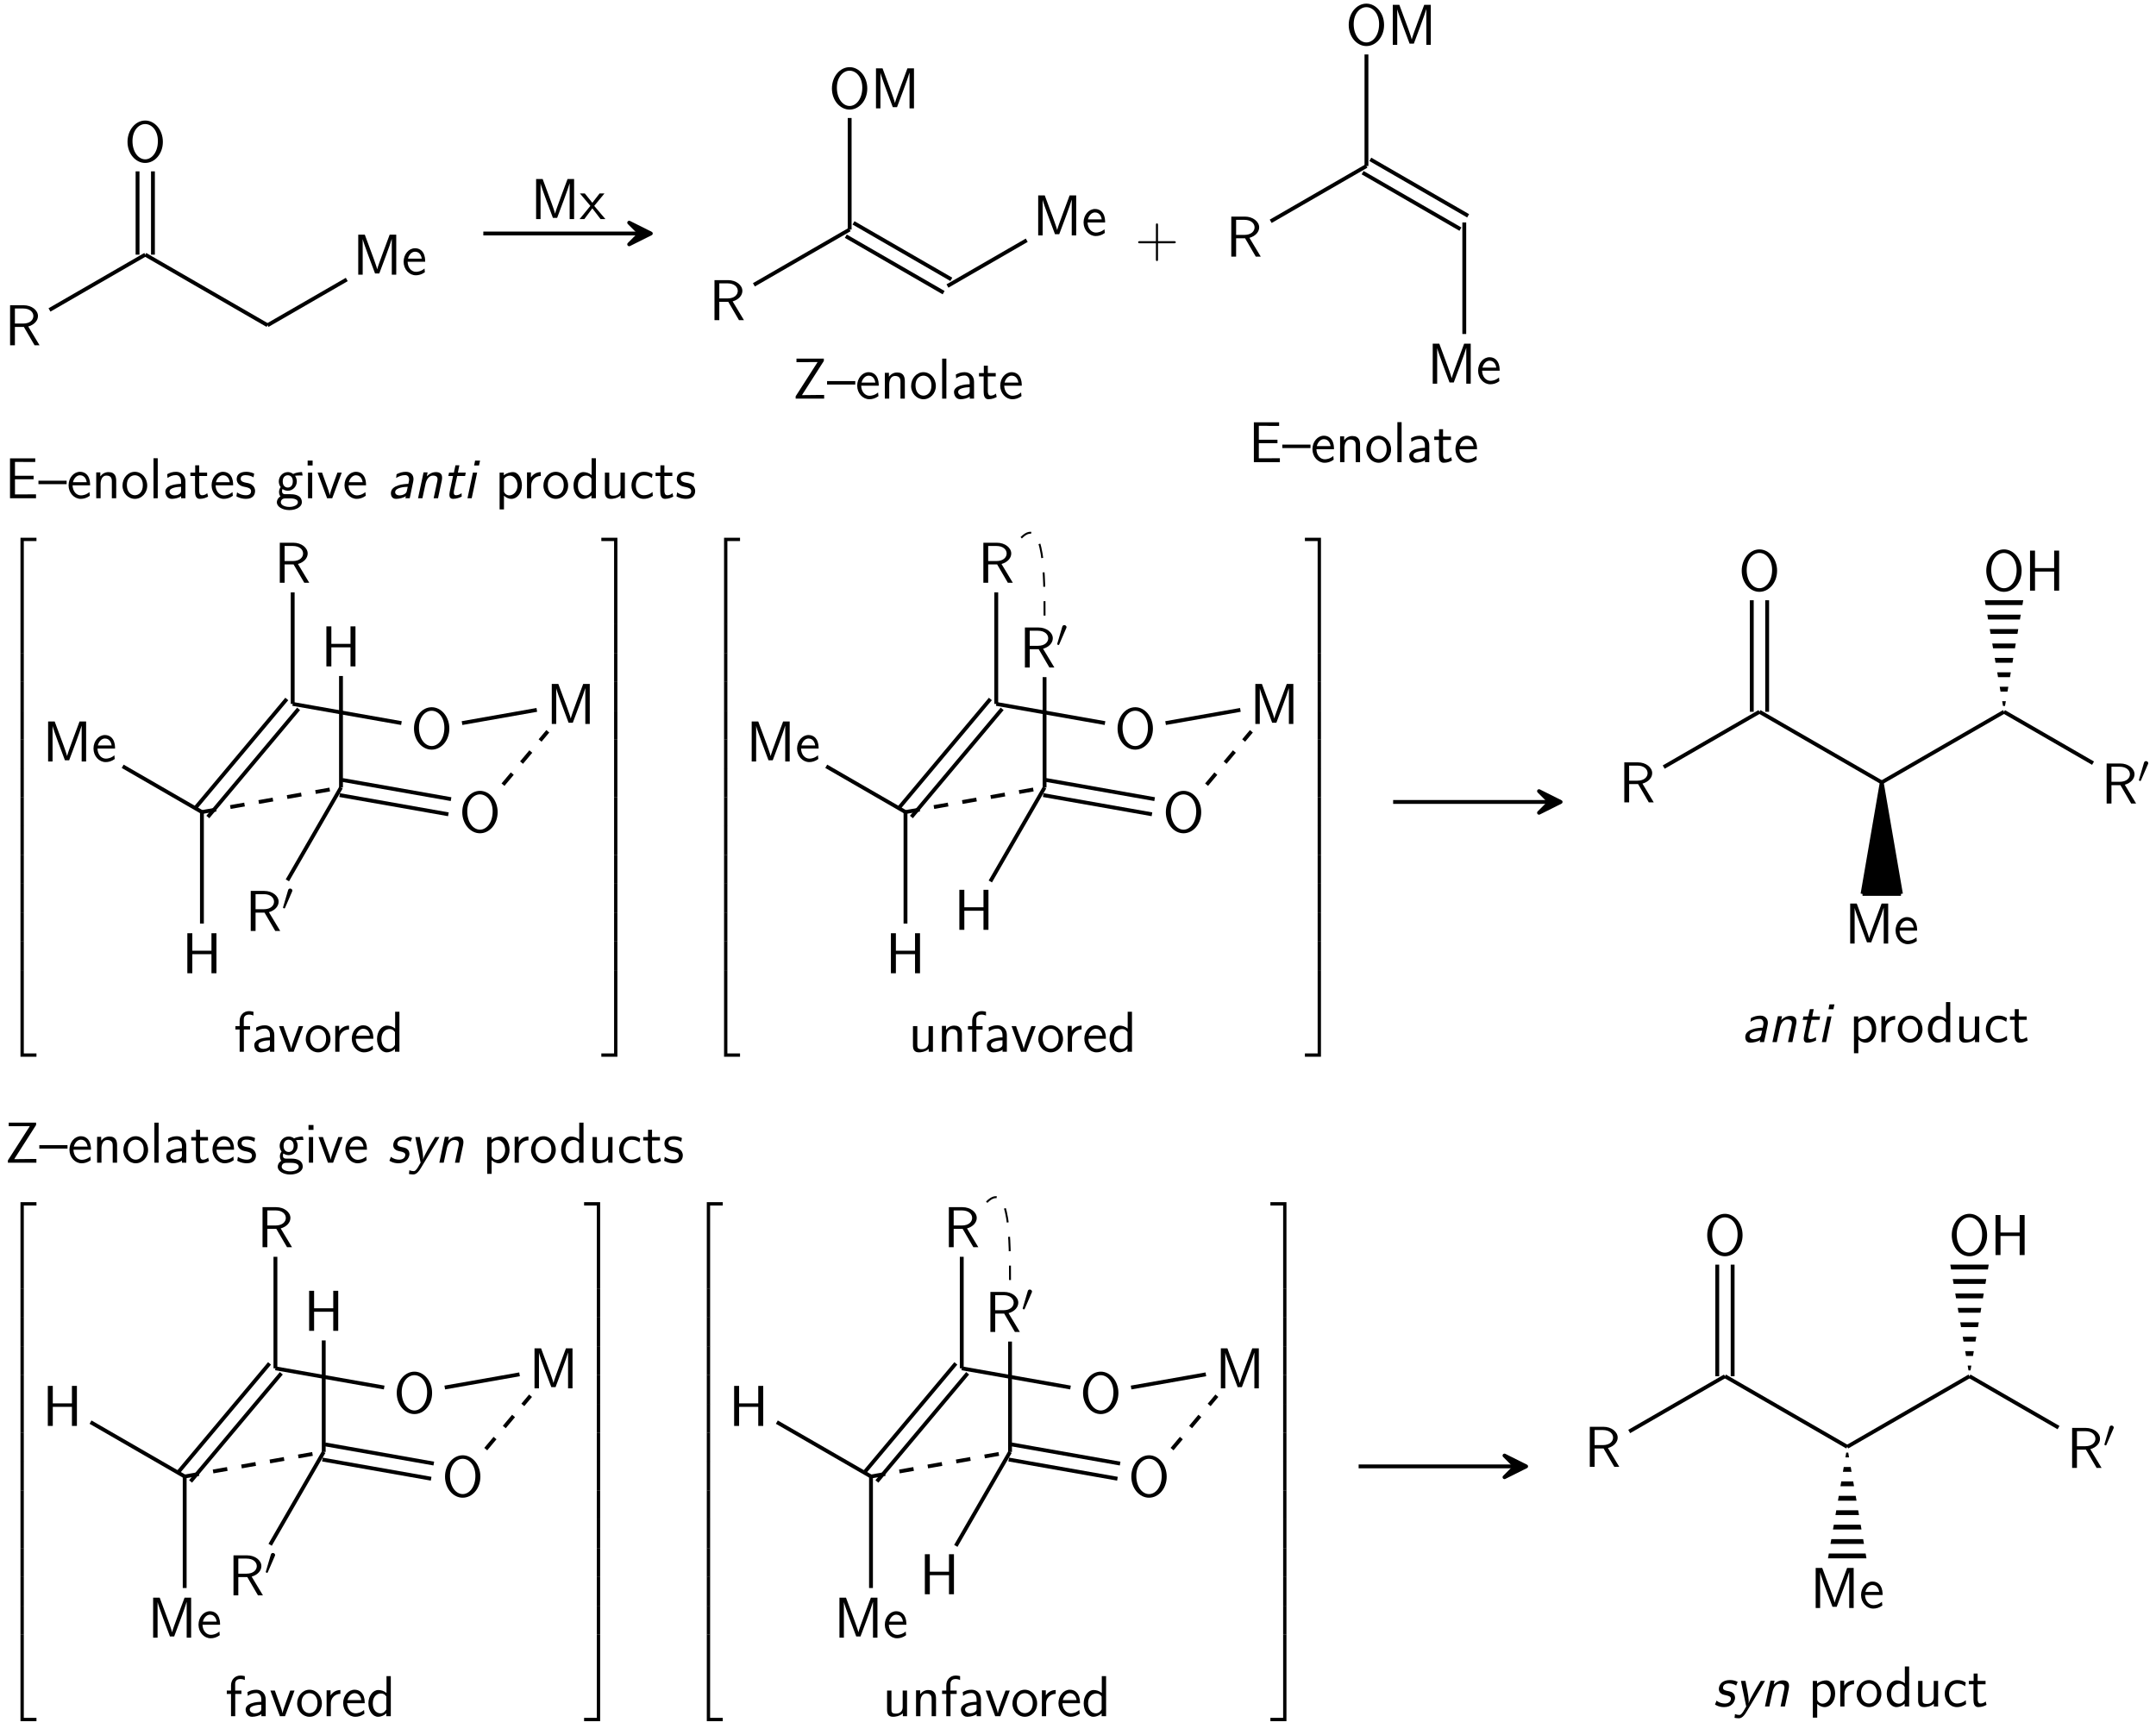 <?xml version="1.0" encoding="UTF-8"?>
<svg xmlns="http://www.w3.org/2000/svg" xmlns:xlink="http://www.w3.org/1999/xlink" width="446.895pt" height="359.744pt" viewBox="0 0 446.895 359.744" version="1.1">
<defs>
<g>
<symbol overflow="visible" id="glyph0-0">
<path style="stroke:none;" d=""/>
</symbol>
<symbol overflow="visible" id="glyph0-1">
<path style="stroke:none;" d="M 7.203 0 L 4.859 -3.891 C 6.172 -4.266 6.875 -5.172 6.875 -6.062 C 6.875 -7.25 5.594 -8.297 3.906 -8.297 L 1.094 -8.297 L 1.094 0 L 2.094 0 L 2.094 -3.797 L 3.953 -3.797 L 6.172 0 Z M 5.922 -6.062 C 5.922 -5.312 5.281 -4.5 3.781 -4.5 L 2.094 -4.5 L 2.094 -7.625 L 3.781 -7.625 C 5.219 -7.625 5.922 -6.859 5.922 -6.062 Z "/>
</symbol>
<symbol overflow="visible" id="glyph0-2">
<path style="stroke:none;" d="M 7.969 -4.125 C 7.969 -6.656 6.25 -8.547 4.312 -8.547 C 2.328 -8.547 0.641 -6.625 0.641 -4.125 C 0.641 -1.609 2.375 0.25 4.297 0.25 C 6.281 0.25 7.969 -1.625 7.969 -4.125 Z M 6.938 -4.297 C 6.938 -1.953 5.656 -0.5 4.312 -0.5 C 2.922 -0.5 1.672 -2 1.672 -4.297 C 1.672 -6.5 2.969 -7.812 4.297 -7.812 C 5.672 -7.812 6.938 -6.469 6.938 -4.297 Z "/>
</symbol>
<symbol overflow="visible" id="glyph0-3">
<path style="stroke:none;" d="M 9.016 0 L 9.016 -8.297 L 7.656 -8.297 L 6.281 -4.609 C 5.672 -2.938 5.203 -1.688 5.078 -1.141 L 5.062 -1.141 C 5.031 -1.344 4.875 -1.781 4.719 -2.25 C 4.5 -2.891 4.5 -2.922 4.312 -3.406 L 2.5 -8.297 L 1.141 -8.297 L 1.141 0 L 2.062 0 L 2.062 -7.375 C 2.234 -6.562 4.172 -1.453 4.625 -0.25 L 5.5 -0.25 C 5.891 -1.281 7.859 -6.484 8.078 -7.391 L 8.094 -7.391 L 8.094 0 Z "/>
</symbol>
<symbol overflow="visible" id="glyph0-4">
<path style="stroke:none;" d="M 4.859 -2.688 C 4.859 -3.203 4.812 -3.938 4.438 -4.562 C 3.938 -5.391 3.109 -5.484 2.766 -5.484 C 1.469 -5.484 0.391 -4.25 0.391 -2.688 C 0.391 -1.109 1.547 0.125 2.922 0.125 C 3.484 0.125 4.141 -0.031 4.797 -0.516 C 4.797 -0.562 4.75 -0.953 4.75 -0.953 C 4.75 -0.953 4.719 -1.234 4.719 -1.281 C 4.016 -0.688 3.312 -0.594 2.953 -0.594 C 2.031 -0.594 1.25 -1.422 1.219 -2.688 Z M 4.156 -3.328 L 1.297 -3.328 C 1.5 -4.141 2.062 -4.766 2.766 -4.766 C 3.125 -4.766 3.953 -4.609 4.156 -3.328 Z "/>
</symbol>
<symbol overflow="visible" id="glyph0-5">
<path style="stroke:none;" d="M 7.109 0 L 7.109 -8.297 L 6.078 -8.297 L 6.078 -4.672 L 2.109 -4.672 L 2.109 -8.297 L 1.078 -8.297 L 1.078 0 L 2.109 0 L 2.109 -3.953 L 6.078 -3.953 L 6.078 0 Z "/>
</symbol>
<symbol overflow="visible" id="glyph1-0">
<path style="stroke:none;" d=""/>
</symbol>
<symbol overflow="visible" id="glyph1-1">
<path style="stroke:none;" d="M 9.016 0 L 9.016 -8.297 L 7.656 -8.297 L 6.281 -4.609 C 5.672 -2.938 5.203 -1.688 5.078 -1.141 L 5.062 -1.141 C 5.031 -1.344 4.875 -1.781 4.719 -2.25 C 4.5 -2.891 4.5 -2.922 4.312 -3.406 L 2.5 -8.297 L 1.141 -8.297 L 1.141 0 L 2.062 0 L 2.062 -7.375 C 2.234 -6.562 4.172 -1.453 4.625 -0.25 L 5.5 -0.25 C 5.891 -1.281 7.859 -6.484 8.078 -7.391 L 8.094 -7.391 L 8.094 0 Z "/>
</symbol>
<symbol overflow="visible" id="glyph1-2">
<path style="stroke:none;" d="M 5.344 0 L 3.031 -2.734 L 5.156 -5.312 L 4.141 -5.312 L 2.641 -3.375 L 1.078 -5.312 L 0.062 -5.312 L 2.234 -2.734 L 0 0 L 0.984 0 L 2.641 -2.219 L 4.344 0 Z "/>
</symbol>
<symbol overflow="visible" id="glyph1-3">
<path style="stroke:none;" d="M 6.547 0 L 6.547 -0.766 L 5.422 -0.766 L 2.328 -0.734 L 1.953 -0.734 L 6.484 -7.812 L 6.484 -8.297 L 0.812 -8.297 L 0.812 -7.562 L 3.156 -7.562 C 3.297 -7.562 3.438 -7.578 3.578 -7.578 L 5.188 -7.578 L 0.641 -0.484 L 0.641 0 Z "/>
</symbol>
<symbol overflow="visible" id="glyph1-4">
<path style="stroke:none;" d="M 5.844 -2.922 L 5.844 -3.641 L 0 -3.641 L 0 -2.922 Z "/>
</symbol>
<symbol overflow="visible" id="glyph1-5">
<path style="stroke:none;" d="M 4.859 -2.688 C 4.859 -3.203 4.812 -3.938 4.438 -4.562 C 3.938 -5.391 3.109 -5.484 2.766 -5.484 C 1.469 -5.484 0.391 -4.25 0.391 -2.688 C 0.391 -1.109 1.547 0.125 2.922 0.125 C 3.484 0.125 4.141 -0.031 4.797 -0.516 C 4.797 -0.562 4.75 -0.953 4.75 -0.953 C 4.75 -0.953 4.719 -1.234 4.719 -1.281 C 4.016 -0.688 3.312 -0.594 2.953 -0.594 C 2.031 -0.594 1.25 -1.422 1.219 -2.688 Z M 4.156 -3.328 L 1.297 -3.328 C 1.5 -4.141 2.062 -4.766 2.766 -4.766 C 3.125 -4.766 3.953 -4.609 4.156 -3.328 Z "/>
</symbol>
<symbol overflow="visible" id="glyph1-6">
<path style="stroke:none;" d="M 5.062 0 L 5.062 -3.594 C 5.062 -4.328 4.906 -5.422 3.469 -5.422 C 2.797 -5.422 2.219 -5.125 1.766 -4.547 L 1.766 -5.359 L 0.922 -5.359 L 0.922 0 L 1.828 0 L 1.828 -2.969 C 1.828 -3.719 2.109 -4.703 3.016 -4.703 C 4.125 -4.703 4.156 -3.938 4.156 -3.516 L 4.156 0 Z "/>
</symbol>
<symbol overflow="visible" id="glyph1-7">
<path style="stroke:none;" d="M 5.484 -2.625 C 5.484 -4.25 4.297 -5.484 2.922 -5.484 C 1.516 -5.484 0.359 -4.219 0.359 -2.625 C 0.359 -1.062 1.547 0.125 2.922 0.125 C 4.328 0.125 5.484 -1.094 5.484 -2.625 Z M 4.578 -2.75 C 4.578 -1.281 3.734 -0.625 2.922 -0.625 C 2.062 -0.625 1.266 -1.344 1.266 -2.75 C 1.266 -4.203 2.156 -4.766 2.922 -4.766 C 3.734 -4.766 4.578 -4.141 4.578 -2.75 Z "/>
</symbol>
<symbol overflow="visible" id="glyph1-8">
<path style="stroke:none;" d="M 1.812 0 L 1.812 -8.297 L 0.938 -8.297 L 0.938 0 Z "/>
</symbol>
<symbol overflow="visible" id="glyph1-9">
<path style="stroke:none;" d="M 4.797 0 L 4.797 -3.5 C 4.797 -4.656 3.969 -5.484 2.859 -5.484 C 2.141 -5.484 1.609 -5.312 1.016 -4.984 L 1.094 -4.203 C 1.609 -4.578 2.156 -4.797 2.859 -4.797 C 3.406 -4.797 3.891 -4.344 3.891 -3.484 L 3.891 -2.984 C 3.344 -2.969 2.625 -2.922 1.906 -2.688 C 1.109 -2.422 0.641 -1.969 0.641 -1.375 C 0.641 -0.844 0.953 0.125 1.969 0.125 C 2.625 0.125 3.469 -0.078 3.906 -0.438 L 3.906 0 Z M 3.891 -1.609 C 3.891 -1.359 3.891 -1.078 3.484 -0.844 C 3.172 -0.641 2.766 -0.594 2.578 -0.594 C 1.938 -0.594 1.5 -0.938 1.5 -1.391 C 1.5 -2.203 3.156 -2.375 3.891 -2.375 Z "/>
</symbol>
<symbol overflow="visible" id="glyph1-10">
<path style="stroke:none;" d="M 3.891 -0.344 L 3.719 -1.047 C 3.297 -0.672 2.859 -0.625 2.641 -0.625 C 2.109 -0.625 2.047 -1.188 2.047 -1.609 L 2.047 -4.609 L 3.688 -4.609 L 3.688 -5.312 L 2.047 -5.312 L 2.047 -6.828 L 1.219 -6.828 L 1.219 -5.312 L 0.219 -5.312 L 0.219 -4.609 L 1.188 -4.609 L 1.188 -1.406 C 1.188 -0.703 1.344 0.125 2.172 0.125 C 2.969 0.125 3.531 -0.156 3.891 -0.344 Z "/>
</symbol>
<symbol overflow="visible" id="glyph1-11">
<path style="stroke:none;" d="M 6.469 0 L 6.469 -0.812 L 4.906 -0.812 C 4.75 -0.812 4.609 -0.797 4.469 -0.797 L 2.109 -0.797 L 2.109 -3.938 L 5.969 -3.938 L 5.969 -4.656 L 2.109 -4.656 L 2.109 -7.531 L 3.734 -7.531 C 3.875 -7.531 4.016 -7.516 4.156 -7.516 L 6.312 -7.516 L 6.312 -8.266 L 1.078 -8.266 L 1.078 0 Z "/>
</symbol>
<symbol overflow="visible" id="glyph1-12">
<path style="stroke:none;" d="M 4.203 -1.516 C 4.203 -2.125 3.844 -2.516 3.797 -2.562 C 3.344 -3.031 2.984 -3.094 2.266 -3.234 C 1.828 -3.328 1.219 -3.438 1.219 -4.047 C 1.219 -4.781 2.062 -4.781 2.219 -4.781 C 2.844 -4.781 3.344 -4.641 3.875 -4.344 L 4.016 -5.109 C 3.25 -5.469 2.609 -5.484 2.328 -5.484 C 2.062 -5.484 0.391 -5.484 0.391 -3.938 C 0.391 -3.406 0.688 -3.047 0.859 -2.875 C 1.297 -2.516 1.594 -2.453 2.297 -2.312 C 2.688 -2.219 3.375 -2.078 3.375 -1.453 C 3.375 -0.625 2.453 -0.625 2.281 -0.625 C 1.812 -0.625 1.109 -0.75 0.469 -1.219 L 0.328 -0.406 C 0.375 -0.375 1.188 0.125 2.297 0.125 C 3.844 0.125 4.203 -0.812 4.203 -1.516 Z "/>
</symbol>
<symbol overflow="visible" id="glyph1-13">
<path style="stroke:none;" d="M 5.672 -4.703 L 5.547 -5.422 C 5.312 -5.422 4.5 -5.422 3.719 -5.031 C 3.328 -5.359 2.844 -5.422 2.609 -5.422 C 1.562 -5.422 0.734 -4.547 0.734 -3.5 C 0.734 -3.078 0.859 -2.672 1.125 -2.312 C 0.844 -1.938 0.781 -1.578 0.781 -1.297 C 0.781 -0.844 0.938 -0.547 1.078 -0.391 C 0.469 0 0.328 0.516 0.328 0.844 C 0.328 1.719 1.453 2.453 2.922 2.453 C 4.375 2.453 5.516 1.75 5.516 0.844 C 5.516 -0.844 3.578 -0.844 3.094 -0.844 L 2.078 -0.844 C 1.906 -0.844 1.406 -0.844 1.406 -1.469 C 1.406 -1.734 1.453 -1.812 1.516 -1.906 C 1.719 -1.766 2.109 -1.562 2.594 -1.562 C 3.625 -1.562 4.469 -2.422 4.469 -3.5 C 4.469 -3.938 4.312 -4.375 4.078 -4.703 C 4.078 -4.703 4.094 -4.688 4.109 -4.656 C 4.359 -4.688 4.625 -4.719 5.062 -4.719 C 5.109 -4.719 5.375 -4.719 5.672 -4.703 Z M 3.641 -3.5 C 3.641 -2.438 2.969 -2.219 2.609 -2.219 C 2.078 -2.219 1.547 -2.578 1.547 -3.484 C 1.547 -4.547 2.219 -4.766 2.594 -4.766 C 3.125 -4.766 3.641 -4.406 3.641 -3.5 Z M 4.688 0.844 C 4.688 1.406 3.859 1.797 2.922 1.797 C 2 1.797 1.156 1.422 1.156 0.844 C 1.156 0.797 1.156 0.031 2.062 0.031 L 3.109 0.031 C 3.375 0.031 4.688 0.031 4.688 0.844 Z "/>
</symbol>
<symbol overflow="visible" id="glyph1-14">
<path style="stroke:none;" d="M 1.812 0 L 1.812 -5.312 L 0.938 -5.312 L 0.938 0 Z M 1.891 -6.797 L 1.891 -7.812 L 0.859 -7.812 L 0.859 -6.797 Z "/>
</symbol>
<symbol overflow="visible" id="glyph1-15">
<path style="stroke:none;" d="M 5.172 -5.312 L 4.281 -5.312 C 3.641 -3.531 4 -4.562 3.406 -2.922 C 3.203 -2.359 2.766 -1.094 2.688 -0.641 L 2.672 -0.641 C 2.625 -1.062 2.375 -1.719 2.203 -2.234 L 1.094 -5.312 L 0.172 -5.312 L 2.141 0 L 3.203 0 Z "/>
</symbol>
<symbol overflow="visible" id="glyph1-16">
<path style="stroke:none;" d="M 5.562 -2.672 C 5.562 -4.109 4.812 -5.422 3.688 -5.422 C 3.203 -5.422 2.438 -5.266 1.812 -4.75 L 1.812 -5.312 L 0.938 -5.312 L 0.938 2.312 L 1.844 2.312 L 1.844 -0.531 C 2.25 -0.172 2.75 0.125 3.391 0.125 C 4.547 0.125 5.562 -1.047 5.562 -2.672 Z M 4.656 -2.656 C 4.656 -1.453 3.844 -0.594 2.953 -0.594 C 2.625 -0.594 2.391 -0.719 2.172 -0.891 C 1.875 -1.141 1.844 -1.359 1.844 -1.547 L 1.844 -4.016 C 2.109 -4.422 2.562 -4.688 3.062 -4.688 C 3.938 -4.688 4.656 -3.797 4.656 -2.656 Z "/>
</symbol>
<symbol overflow="visible" id="glyph1-17">
<path style="stroke:none;" d="M 3.797 -4.625 L 3.797 -5.422 C 2.719 -5.422 2.078 -4.781 1.75 -4.312 L 1.75 -5.359 L 0.938 -5.359 L 0.938 0 L 1.812 0 L 1.812 -2.625 C 1.812 -3.828 2.719 -4.609 3.797 -4.625 Z "/>
</symbol>
<symbol overflow="visible" id="glyph1-18">
<path style="stroke:none;" d="M 5.062 0 L 5.062 -8.297 L 4.172 -8.297 L 4.172 -4.812 C 3.625 -5.266 3 -5.422 2.484 -5.422 C 1.344 -5.422 0.422 -4.203 0.422 -2.656 C 0.422 -1.109 1.297 0.125 2.438 0.125 C 2.875 0.125 3.547 -0.031 4.141 -0.609 L 4.141 0 Z M 4.141 -1.406 C 3.859 -0.891 3.438 -0.594 2.922 -0.594 C 2.188 -0.594 1.328 -1.156 1.328 -2.641 C 1.328 -4.234 2.344 -4.703 3.031 -4.703 C 3.5 -4.703 3.891 -4.469 4.141 -4.078 Z "/>
</symbol>
<symbol overflow="visible" id="glyph1-19">
<path style="stroke:none;" d="M 5.062 0 L 5.062 -5.312 L 4.156 -5.312 L 4.156 -1.891 C 4.156 -0.984 3.531 -0.531 2.75 -0.531 C 1.906 -0.531 1.828 -0.844 1.828 -1.375 L 1.828 -5.312 L 0.922 -5.312 L 0.922 -1.328 C 0.922 -0.469 1.188 0.125 2.172 0.125 C 2.516 0.125 3.453 0.062 4.188 -0.594 L 4.188 0 Z "/>
</symbol>
<symbol overflow="visible" id="glyph1-20">
<path style="stroke:none;" d="M 4.859 -0.5 C 4.859 -0.531 4.828 -0.906 4.812 -0.953 L 4.797 -1.297 C 4.25 -0.844 3.641 -0.625 2.969 -0.625 C 1.969 -0.625 1.328 -1.5 1.328 -2.672 C 1.328 -3.656 1.812 -4.75 3 -4.75 C 3.797 -4.75 4.141 -4.547 4.656 -4.203 L 4.797 -4.984 C 4.094 -5.391 3.703 -5.484 3 -5.484 C 1.344 -5.484 0.422 -4.031 0.422 -2.672 C 0.422 -1.141 1.516 0.125 2.953 0.125 C 3.531 0.125 4.203 -0.031 4.859 -0.5 Z "/>
</symbol>
<symbol overflow="visible" id="glyph1-21">
<path style="stroke:none;" d="M 4.047 -7.5 L 4.047 -8.297 C 3.969 -8.312 3.578 -8.422 3.125 -8.422 C 2 -8.422 1.188 -7.547 1.188 -6.391 L 1.188 -5.312 L 0.312 -5.312 L 0.312 -4.609 L 1.188 -4.609 L 1.188 0 L 2.062 0 L 2.062 -4.609 L 3.344 -4.609 L 3.344 -5.312 L 2.047 -5.312 L 2.047 -6.734 C 2.047 -7.547 2.719 -7.703 3.125 -7.703 C 3.531 -7.703 3.906 -7.562 4.047 -7.5 Z "/>
</symbol>
<symbol overflow="visible" id="glyph2-0">
<path style="stroke:none;" d=""/>
</symbol>
<symbol overflow="visible" id="glyph2-1">
<path style="stroke:none;" d="M 8.453 -2.969 C 8.453 -3.203 8.25 -3.203 8.062 -3.203 L 4.766 -3.203 L 4.766 -6.5 C 4.766 -6.672 4.766 -6.891 4.547 -6.891 C 4.328 -6.891 4.328 -6.688 4.328 -6.5 L 4.328 -3.203 L 1.031 -3.203 C 0.859 -3.203 0.641 -3.203 0.641 -2.984 C 0.641 -2.766 0.844 -2.766 1.031 -2.766 L 4.328 -2.766 L 4.328 0.531 C 4.328 0.703 4.328 0.922 4.547 0.922 C 4.766 0.922 4.766 0.719 4.766 0.531 L 4.766 -2.766 L 8.062 -2.766 C 8.234 -2.766 8.453 -2.766 8.453 -2.969 Z "/>
</symbol>
<symbol overflow="visible" id="glyph3-0">
<path style="stroke:none;" d=""/>
</symbol>
<symbol overflow="visible" id="glyph3-1">
<path style="stroke:none;" d="M 4.797 0 L 5.531 -3.5 C 5.781 -4.656 5.141 -5.484 4.031 -5.484 C 3.312 -5.484 2.734 -5.312 2.078 -4.984 L 1.984 -4.203 C 2.578 -4.578 3.172 -4.797 3.875 -4.797 C 4.422 -4.797 4.812 -4.344 4.625 -3.484 L 4.516 -2.984 C 3.984 -2.969 3.25 -2.922 2.484 -2.688 C 1.625 -2.422 1.062 -1.969 0.938 -1.375 C 0.828 -0.844 0.938 0.125 1.953 0.125 C 2.609 0.125 3.484 -0.078 4 -0.438 L 3.906 0 Z M 4.219 -1.609 C 4.172 -1.359 4.109 -1.078 3.672 -0.844 C 3.297 -0.641 2.891 -0.594 2.719 -0.594 C 2.062 -0.594 1.703 -0.938 1.797 -1.391 C 1.953 -2.203 3.656 -2.375 4.391 -2.375 Z "/>
</symbol>
<symbol overflow="visible" id="glyph3-2">
<path style="stroke:none;" d="M 5.062 0 L 5.828 -3.594 C 5.984 -4.328 6.062 -5.422 4.609 -5.422 C 3.938 -5.422 3.312 -5.125 2.734 -4.547 L 2.906 -5.359 L 2.062 -5.359 L 0.922 0 L 1.828 0 L 2.469 -2.969 C 2.625 -3.719 3.109 -4.703 4.016 -4.703 C 5.125 -4.703 5 -3.938 4.906 -3.516 L 4.156 0 Z "/>
</symbol>
<symbol overflow="visible" id="glyph3-3">
<path style="stroke:none;" d="M 3.969 -0.344 L 3.938 -1.047 C 3.438 -0.672 2.984 -0.625 2.766 -0.625 C 2.25 -0.625 2.297 -1.188 2.375 -1.609 L 3.031 -4.609 L 4.672 -4.609 L 4.812 -5.312 L 3.172 -5.312 L 3.484 -6.828 L 2.672 -6.828 L 2.344 -5.312 L 1.344 -5.312 L 1.188 -4.609 L 2.172 -4.609 L 1.5 -1.406 C 1.344 -0.703 1.328 0.125 2.156 0.125 C 2.953 0.125 3.562 -0.156 3.969 -0.344 Z "/>
</symbol>
<symbol overflow="visible" id="glyph3-4">
<path style="stroke:none;" d="M 1.812 0 L 2.938 -5.312 L 2.062 -5.312 L 0.938 0 Z M 3.328 -6.797 L 3.547 -7.812 L 2.516 -7.812 L 2.312 -6.797 Z "/>
</symbol>
<symbol overflow="visible" id="glyph3-5">
<path style="stroke:none;" d="M 4.531 -1.516 C 4.656 -2.125 4.375 -2.516 4.344 -2.562 C 4 -3.031 3.641 -3.094 2.953 -3.234 C 2.531 -3.328 1.953 -3.438 2.078 -4.047 C 2.234 -4.781 3.078 -4.781 3.234 -4.781 C 3.859 -4.781 4.328 -4.641 4.797 -4.344 L 5.109 -5.109 C 4.406 -5.469 3.781 -5.484 3.5 -5.484 C 3.234 -5.484 1.562 -5.484 1.234 -3.938 C 1.125 -3.406 1.328 -3.047 1.469 -2.875 C 1.828 -2.516 2.109 -2.453 2.781 -2.312 C 3.172 -2.219 3.828 -2.078 3.688 -1.453 C 3.516 -0.625 2.578 -0.625 2.422 -0.625 C 1.938 -0.625 1.266 -0.75 0.734 -1.219 L 0.406 -0.406 C 0.469 -0.375 1.172 0.125 2.266 0.125 C 3.812 0.125 4.375 -0.812 4.531 -1.516 Z "/>
</symbol>
<symbol overflow="visible" id="glyph3-6">
<path style="stroke:none;" d="M 6.297 -5.312 L 5.406 -5.312 C 4.547 -3.891 3.141 -1.547 2.906 -0.688 L 2.891 -0.688 C 2.984 -1.406 2.688 -2.969 2.641 -3.219 L 2.234 -5.312 L 1.297 -5.312 L 2.391 0 L 1.75 1.094 C 1.344 1.688 1.156 1.75 0.938 1.75 C 0.781 1.75 0.406 1.703 0.062 1.562 L -0.031 2.344 C 0.031 2.359 0.422 2.438 0.797 2.438 C 1.094 2.438 1.656 2.438 2.438 1.125 Z "/>
</symbol>
<symbol overflow="visible" id="glyph4-0">
<path style="stroke:none;" d=""/>
</symbol>
<symbol overflow="visible" id="glyph4-1">
<path style="stroke:none;" d="M 6.562 0.297 L 6.562 -0.391 L 3.25 -0.391 L 3.25 17.547 L 3.938 17.547 L 3.938 0.297 Z "/>
</symbol>
<symbol overflow="visible" id="glyph4-2">
<path style="stroke:none;" d="M 3.938 5.984 L 3.938 -0.016 L 3.25 -0.016 L 3.25 5.984 Z "/>
</symbol>
<symbol overflow="visible" id="glyph4-3">
<path style="stroke:none;" d="M 6.562 17.531 L 6.562 16.844 L 3.938 16.844 L 3.938 -0.406 L 3.25 -0.406 L 3.25 17.531 Z "/>
</symbol>
<symbol overflow="visible" id="glyph4-4">
<path style="stroke:none;" d="M 3.391 17.547 L 3.391 -0.391 L 0.062 -0.391 L 0.062 0.297 L 2.703 0.297 L 2.703 17.547 Z "/>
</symbol>
<symbol overflow="visible" id="glyph4-5">
<path style="stroke:none;" d="M 3.391 5.984 L 3.391 -0.016 L 2.703 -0.016 L 2.703 5.984 Z "/>
</symbol>
<symbol overflow="visible" id="glyph4-6">
<path style="stroke:none;" d="M 3.391 17.531 L 3.391 -0.406 L 2.703 -0.406 L 2.703 16.844 L 0.062 16.844 L 0.062 17.531 Z "/>
</symbol>
<symbol overflow="visible" id="glyph5-0">
<path style="stroke:none;" d=""/>
</symbol>
<symbol overflow="visible" id="glyph5-1">
<path style="stroke:none;" d="M 2.188 -4.031 C 2.188 -4.266 1.953 -4.453 1.719 -4.453 C 1.406 -4.453 1.328 -4.188 1.297 -4.094 L 0.281 -0.641 C 0.281 -0.625 0.25 -0.5 0.25 -0.5 C 0.25 -0.391 0.5 -0.328 0.547 -0.328 C 0.594 -0.328 0.625 -0.359 0.672 -0.453 L 2.125 -3.812 C 2.141 -3.844 2.188 -3.938 2.188 -4.031 Z "/>
</symbol>
</g>
<clipPath id="clip1">
  <path d="M 411 124 L 420 124 L 420 148 L 411 148 Z "/>
</clipPath>
<clipPath id="clip2">
  <path d="M 411.406 124.43 L 419.375 124.43 M 419.375 124.43 L 415.391 147.551 L 411.406 124.43 "/>
</clipPath>
<clipPath id="clip3">
  <path d="M 378 299 L 387 299 L 387 324 L 378 324 Z "/>
</clipPath>
<clipPath id="clip4">
  <path d="M 386.879 323.039 L 378.906 323.039 M 378.906 323.039 L 382.895 299.918 L 386.879 323.039 "/>
</clipPath>
<clipPath id="clip5">
  <path d="M 404 262 L 413 262 L 413 286 L 404 286 Z "/>
</clipPath>
<clipPath id="clip6">
  <path d="M 404.254 262.16 L 412.223 262.16 M 412.223 262.16 L 408.238 285.285 L 404.254 262.16 "/>
</clipPath>
</defs>
<g id="surface1">
<g style="fill:rgb(0%,0%,0%);fill-opacity:1;">
  <use xlink:href="#glyph0-1" x="0.996" y="71.574"/>
</g>
<path style="fill:none;stroke-width:0.797;stroke-linecap:butt;stroke-linejoin:miter;stroke:rgb(0%,0%,0%);stroke-opacity:1;stroke-miterlimit:10;" d="M 5.495 7.324 L 25.346 18.785 " transform="matrix(1,0,0,-1,4.763,71.574)"/>
<g style="fill:rgb(0%,0%,0%);fill-opacity:1;">
  <use xlink:href="#glyph0-2" x="25.79" y="33.53"/>
</g>
<path style="fill:none;stroke-width:0.797;stroke-linecap:butt;stroke-linejoin:miter;stroke:rgb(0%,0%,0%);stroke-opacity:1;stroke-miterlimit:10;" d="M 23.749 18.785 L 23.749 36.051 " transform="matrix(1,0,0,-1,4.763,71.574)"/>
<path style="fill:none;stroke-width:0.797;stroke-linecap:butt;stroke-linejoin:miter;stroke:rgb(0%,0%,0%);stroke-opacity:1;stroke-miterlimit:10;" d="M 26.94 18.785 L 26.94 36.051 " transform="matrix(1,0,0,-1,4.763,71.574)"/>
<path style="fill:none;stroke-width:0.797;stroke-linecap:butt;stroke-linejoin:miter;stroke:rgb(0%,0%,0%);stroke-opacity:1;stroke-miterlimit:10;" d="M 25.346 18.785 L 50.69 4.152 " transform="matrix(1,0,0,-1,4.763,71.574)"/>
<g style="fill:rgb(0%,0%,0%);fill-opacity:1;">
  <use xlink:href="#glyph0-3" x="73.116" y="56.942"/>
  <use xlink:href="#glyph0-4" x="83.272" y="56.942"/>
</g>
<path style="fill:none;stroke-width:0.797;stroke-linecap:butt;stroke-linejoin:miter;stroke:rgb(0%,0%,0%);stroke-opacity:1;stroke-miterlimit:10;" d="M 50.69 4.152 L 67.116 13.636 " transform="matrix(1,0,0,-1,4.763,71.574)"/>
<path style="fill:none;stroke-width:0.797;stroke-linecap:butt;stroke-linejoin:miter;stroke:rgb(0%,0%,0%);stroke-opacity:1;stroke-miterlimit:10;" d="M 99.188 -0.001 L 133.906 -0.001 " transform="matrix(1,0,0,-1,0.996,48.401)"/>
<path style="fill-rule:nonzero;fill:rgb(0%,0%,0%);fill-opacity:1;stroke-width:0.797;stroke-linecap:round;stroke-linejoin:round;stroke:rgb(0%,0%,0%);stroke-opacity:1;stroke-miterlimit:10;" d="M 0.001 -0.001 L -4.484 2.241 L -2.242 -0.001 L -4.484 -2.244 L 0.001 -0.001 " transform="matrix(1,0,0,-1,134.902,48.401)"/>
<g style="fill:rgb(0%,0%,0%);fill-opacity:1;">
  <use xlink:href="#glyph1-1" x="109.984" y="45.412"/>
  <use xlink:href="#glyph1-2" x="120.14" y="45.412"/>
</g>
<g style="fill:rgb(0%,0%,0%);fill-opacity:1;">
  <use xlink:href="#glyph0-1" x="147.004" y="66.365"/>
</g>
<path style="fill:none;stroke-width:0.797;stroke-linecap:butt;stroke-linejoin:miter;stroke:rgb(0%,0%,0%);stroke-opacity:1;stroke-miterlimit:10;" d="M 5.494 7.322 L 25.345 18.783 " transform="matrix(1,0,0,-1,150.772,66.365)"/>
<g style="fill:rgb(0%,0%,0%);fill-opacity:1;">
  <use xlink:href="#glyph0-2" x="171.798" y="22.468"/>
</g>
<g style="fill:rgb(0%,0%,0%);fill-opacity:1;">
  <use xlink:href="#glyph0-3" x="180.433" y="22.468"/>
</g>
<path style="fill:none;stroke-width:0.797;stroke-linecap:butt;stroke-linejoin:miter;stroke:rgb(0%,0%,0%);stroke-opacity:1;stroke-miterlimit:10;" d="M 25.345 18.783 L 25.345 41.904 " transform="matrix(1,0,0,-1,150.772,66.365)"/>
<path style="fill:none;stroke-width:0.797;stroke-linecap:butt;stroke-linejoin:miter;stroke:rgb(0%,0%,0%);stroke-opacity:1;stroke-miterlimit:10;" d="M 26.142 20.166 L 46.416 8.459 " transform="matrix(1,0,0,-1,150.772,66.365)"/>
<path style="fill:none;stroke-width:0.797;stroke-linecap:butt;stroke-linejoin:miter;stroke:rgb(0%,0%,0%);stroke-opacity:1;stroke-miterlimit:10;" d="M 24.548 17.404 L 44.822 5.697 " transform="matrix(1,0,0,-1,150.772,66.365)"/>
<g style="fill:rgb(0%,0%,0%);fill-opacity:1;">
  <use xlink:href="#glyph0-3" x="214.056" y="48.806"/>
  <use xlink:href="#glyph0-4" x="224.212" y="48.806"/>
</g>
<path style="fill:none;stroke-width:0.797;stroke-linecap:butt;stroke-linejoin:miter;stroke:rgb(0%,0%,0%);stroke-opacity:1;stroke-miterlimit:10;" d="M 45.619 7.076 L 62.048 16.564 " transform="matrix(1,0,0,-1,150.772,66.365)"/>
<g style="fill:rgb(0%,0%,0%);fill-opacity:1;">
  <use xlink:href="#glyph1-3" x="164.282" y="82.637"/>
  <use xlink:href="#glyph1-4" x="171.436" y="82.637"/>
  <use xlink:href="#glyph1-5" x="177.289" y="82.637"/>
  <use xlink:href="#glyph1-6" x="182.492" y="82.637"/>
  <use xlink:href="#glyph1-7" x="188.497" y="82.637"/>
  <use xlink:href="#glyph1-8" x="194.351" y="82.637"/>
  <use xlink:href="#glyph1-9" x="197.104" y="82.637"/>
  <use xlink:href="#glyph1-10" x="202.707" y="82.637"/>
  <use xlink:href="#glyph1-5" x="206.935" y="82.637"/>
</g>
<g style="fill:rgb(0%,0%,0%);fill-opacity:1;">
  <use xlink:href="#glyph2-1" x="235.267" y="53.196"/>
</g>
<g style="fill:rgb(0%,0%,0%);fill-opacity:1;">
  <use xlink:href="#glyph0-1" x="254.127" y="53.196"/>
</g>
<path style="fill:none;stroke-width:0.797;stroke-linecap:butt;stroke-linejoin:miter;stroke:rgb(0%,0%,0%);stroke-opacity:1;stroke-miterlimit:10;" d="M 5.493 7.321 L 25.344 18.782 " transform="matrix(1,0,0,-1,257.894,53.196)"/>
<g style="fill:rgb(0%,0%,0%);fill-opacity:1;">
  <use xlink:href="#glyph0-2" x="278.921" y="9.298"/>
</g>
<g style="fill:rgb(0%,0%,0%);fill-opacity:1;">
  <use xlink:href="#glyph0-3" x="287.556" y="9.298"/>
</g>
<path style="fill:none;stroke-width:0.797;stroke-linecap:butt;stroke-linejoin:miter;stroke:rgb(0%,0%,0%);stroke-opacity:1;stroke-miterlimit:10;" d="M 25.344 18.782 L 25.344 41.907 " transform="matrix(1,0,0,-1,257.894,53.196)"/>
<path style="fill:none;stroke-width:0.797;stroke-linecap:butt;stroke-linejoin:miter;stroke:rgb(0%,0%,0%);stroke-opacity:1;stroke-miterlimit:10;" d="M 26.141 20.165 L 46.419 8.458 " transform="matrix(1,0,0,-1,257.894,53.196)"/>
<path style="fill:none;stroke-width:0.797;stroke-linecap:butt;stroke-linejoin:miter;stroke:rgb(0%,0%,0%);stroke-opacity:1;stroke-miterlimit:10;" d="M 24.547 17.403 L 44.825 5.696 " transform="matrix(1,0,0,-1,257.894,53.196)"/>
<g style="fill:rgb(0%,0%,0%);fill-opacity:1;">
  <use xlink:href="#glyph0-3" x="295.835" y="79.534"/>
  <use xlink:href="#glyph0-4" x="305.991" y="79.534"/>
</g>
<path style="fill:none;stroke-width:0.797;stroke-linecap:butt;stroke-linejoin:miter;stroke:rgb(0%,0%,0%);stroke-opacity:1;stroke-miterlimit:10;" d="M 45.622 7.079 L 45.622 -16.042 " transform="matrix(1,0,0,-1,257.894,53.196)"/>
<g style="fill:rgb(0%,0%,0%);fill-opacity:1;">
  <use xlink:href="#glyph1-11" x="258.823" y="95.806"/>
  <use xlink:href="#glyph1-4" x="265.796" y="95.806"/>
  <use xlink:href="#glyph1-5" x="271.65" y="95.806"/>
  <use xlink:href="#glyph1-6" x="276.853" y="95.806"/>
  <use xlink:href="#glyph1-7" x="282.858" y="95.806"/>
  <use xlink:href="#glyph1-8" x="288.711" y="95.806"/>
  <use xlink:href="#glyph1-9" x="291.464" y="95.806"/>
  <use xlink:href="#glyph1-10" x="297.068" y="95.806"/>
  <use xlink:href="#glyph1-5" x="301.295" y="95.806"/>
</g>
<g style="fill:rgb(0%,0%,0%);fill-opacity:1;">
  <use xlink:href="#glyph1-11" x="0.996" y="103.288"/>
  <use xlink:href="#glyph1-4" x="7.969" y="103.288"/>
  <use xlink:href="#glyph1-5" x="13.823" y="103.288"/>
  <use xlink:href="#glyph1-6" x="19.026" y="103.288"/>
  <use xlink:href="#glyph1-7" x="25.031" y="103.288"/>
  <use xlink:href="#glyph1-8" x="30.884" y="103.288"/>
  <use xlink:href="#glyph1-9" x="33.637" y="103.288"/>
  <use xlink:href="#glyph1-10" x="39.241" y="103.288"/>
  <use xlink:href="#glyph1-5" x="43.468" y="103.288"/>
  <use xlink:href="#glyph1-12" x="48.671" y="103.288"/>
</g>
<g style="fill:rgb(0%,0%,0%);fill-opacity:1;">
  <use xlink:href="#glyph1-13" x="57.055" y="103.288"/>
  <use xlink:href="#glyph1-14" x="62.908" y="103.288"/>
  <use xlink:href="#glyph1-15" x="65.662" y="103.288"/>
  <use xlink:href="#glyph1-5" x="71.016" y="103.288"/>
</g>
<g style="fill:rgb(0%,0%,0%);fill-opacity:1;">
  <use xlink:href="#glyph3-1" x="80.126" y="103.288"/>
  <use xlink:href="#glyph3-2" x="85.729" y="103.288"/>
  <use xlink:href="#glyph3-3" x="91.734" y="103.288"/>
  <use xlink:href="#glyph3-4" x="95.962" y="103.288"/>
</g>
<g style="fill:rgb(0%,0%,0%);fill-opacity:1;">
  <use xlink:href="#glyph1-16" x="102.619" y="103.288"/>
</g>
<g style="fill:rgb(0%,0%,0%);fill-opacity:1;">
  <use xlink:href="#glyph1-17" x="108.301" y="103.288"/>
  <use xlink:href="#glyph1-7" x="112.279" y="103.288"/>
</g>
<g style="fill:rgb(0%,0%,0%);fill-opacity:1;">
  <use xlink:href="#glyph1-18" x="118.455" y="103.288"/>
  <use xlink:href="#glyph1-19" x="124.46" y="103.288"/>
  <use xlink:href="#glyph1-20" x="130.465" y="103.288"/>
  <use xlink:href="#glyph1-10" x="135.668" y="103.288"/>
  <use xlink:href="#glyph1-12" x="139.895" y="103.288"/>
</g>
<g style="fill:rgb(0%,0%,0%);fill-opacity:1;">
  <use xlink:href="#glyph4-1" x="0.996" y="111.864"/>
</g>
<g style="fill:rgb(0%,0%,0%);fill-opacity:1;">
  <use xlink:href="#glyph4-2" x="0.996" y="129.399"/>
</g>
<g style="fill:rgb(0%,0%,0%);fill-opacity:1;">
  <use xlink:href="#glyph4-2" x="0.996" y="135.376"/>
</g>
<g style="fill:rgb(0%,0%,0%);fill-opacity:1;">
  <use xlink:href="#glyph4-2" x="0.996" y="141.354"/>
</g>
<g style="fill:rgb(0%,0%,0%);fill-opacity:1;">
  <use xlink:href="#glyph4-2" x="0.996" y="147.332"/>
</g>
<g style="fill:rgb(0%,0%,0%);fill-opacity:1;">
  <use xlink:href="#glyph4-2" x="0.996" y="153.309"/>
</g>
<g style="fill:rgb(0%,0%,0%);fill-opacity:1;">
  <use xlink:href="#glyph4-2" x="0.996" y="159.287"/>
</g>
<g style="fill:rgb(0%,0%,0%);fill-opacity:1;">
  <use xlink:href="#glyph4-2" x="0.996" y="165.264"/>
</g>
<g style="fill:rgb(0%,0%,0%);fill-opacity:1;">
  <use xlink:href="#glyph4-2" x="0.996" y="171.242"/>
</g>
<g style="fill:rgb(0%,0%,0%);fill-opacity:1;">
  <use xlink:href="#glyph4-2" x="0.996" y="177.22"/>
</g>
<g style="fill:rgb(0%,0%,0%);fill-opacity:1;">
  <use xlink:href="#glyph4-2" x="0.996" y="183.197"/>
</g>
<g style="fill:rgb(0%,0%,0%);fill-opacity:1;">
  <use xlink:href="#glyph4-2" x="0.996" y="189.175"/>
</g>
<g style="fill:rgb(0%,0%,0%);fill-opacity:1;">
  <use xlink:href="#glyph4-2" x="0.996" y="195.153"/>
</g>
<g style="fill:rgb(0%,0%,0%);fill-opacity:1;">
  <use xlink:href="#glyph4-3" x="0.996" y="201.529"/>
</g>
<g style="fill:rgb(0%,0%,0%);fill-opacity:1;">
  <use xlink:href="#glyph0-3" x="8.833" y="157.856"/>
  <use xlink:href="#glyph0-4" x="18.989" y="157.856"/>
</g>
<path style="fill:none;stroke-width:0.797;stroke-linecap:butt;stroke-linejoin:miter;stroke:rgb(0%,0%,0%);stroke-opacity:1;stroke-miterlimit:10;" d="M -0.002 0.001 L -16.427 9.485 " transform="matrix(1,0,0,-1,41.857,168.337)"/>
<g style="fill:rgb(0%,0%,0%);fill-opacity:1;">
  <use xlink:href="#glyph0-5" x="37.754" y="201.753"/>
</g>
<path style="fill:none;stroke-width:0.797;stroke-linecap:butt;stroke-linejoin:miter;stroke:rgb(0%,0%,0%);stroke-opacity:1;stroke-miterlimit:10;" d="M -0.002 0.001 L -0.002 -23.12 " transform="matrix(1,0,0,-1,41.857,168.337)"/>
<path style="fill:none;stroke-width:0.797;stroke-linecap:butt;stroke-linejoin:miter;stroke:rgb(0%,0%,0%);stroke-opacity:1;stroke-dasharray:2.989,2.989;stroke-miterlimit:10;" d="M -0.002 0.001 L 28.823 5.083 " transform="matrix(1,0,0,-1,41.857,168.337)"/>
<g style="fill:rgb(0%,0%,0%);fill-opacity:1;">
  <use xlink:href="#glyph0-5" x="66.575" y="138.142"/>
</g>
<path style="fill:none;stroke-width:0.797;stroke-linecap:butt;stroke-linejoin:miter;stroke:rgb(0%,0%,0%);stroke-opacity:1;stroke-miterlimit:10;" d="M 28.823 5.083 L 28.823 28.204 " transform="matrix(1,0,0,-1,41.857,168.337)"/>
<g style="fill:rgb(0%,0%,0%);fill-opacity:1;">
  <use xlink:href="#glyph0-1" x="50.88" y="192.983"/>
</g>
<g style="fill:rgb(0%,0%,0%);fill-opacity:1;">
  <use xlink:href="#glyph5-1" x="58.414" y="188.645"/>
</g>
<path style="fill:none;stroke-width:0.797;stroke-linecap:butt;stroke-linejoin:miter;stroke:rgb(0%,0%,0%);stroke-opacity:1;stroke-miterlimit:10;" d="M 28.823 5.083 L 17.713 -14.155 " transform="matrix(1,0,0,-1,41.857,168.337)"/>
<g style="fill:rgb(0%,0%,0%);fill-opacity:1;">
  <use xlink:href="#glyph0-2" x="95.181" y="172.488"/>
</g>
<path style="fill:none;stroke-width:0.797;stroke-linecap:butt;stroke-linejoin:miter;stroke:rgb(0%,0%,0%);stroke-opacity:1;stroke-miterlimit:10;" d="M 29.096 6.653 L 51.639 2.677 " transform="matrix(1,0,0,-1,41.857,168.337)"/>
<path style="fill:none;stroke-width:0.797;stroke-linecap:butt;stroke-linejoin:miter;stroke:rgb(0%,0%,0%);stroke-opacity:1;stroke-miterlimit:10;" d="M 28.545 3.513 L 51.084 -0.464 " transform="matrix(1,0,0,-1,41.857,168.337)"/>
<g style="fill:rgb(0%,0%,0%);fill-opacity:1;">
  <use xlink:href="#glyph0-3" x="113.231" y="150.07"/>
</g>
<path style="fill:none;stroke-width:0.797;stroke-linecap:butt;stroke-linejoin:miter;stroke:rgb(0%,0%,0%);stroke-opacity:1;stroke-dasharray:2.989,2.989;stroke-miterlimit:10;" d="M 62.405 5.677 L 71.69 16.739 " transform="matrix(1,0,0,-1,41.857,168.337)"/>
<g style="fill:rgb(0%,0%,0%);fill-opacity:1;">
  <use xlink:href="#glyph0-2" x="85.171" y="155.152"/>
</g>
<path style="fill:none;stroke-width:0.797;stroke-linecap:butt;stroke-linejoin:miter;stroke:rgb(0%,0%,0%);stroke-opacity:1;stroke-miterlimit:10;" d="M 69.413 21.177 L 53.913 18.442 " transform="matrix(1,0,0,-1,41.857,168.337)"/>
<path style="fill:none;stroke-width:0.797;stroke-linecap:butt;stroke-linejoin:miter;stroke:rgb(0%,0%,0%);stroke-opacity:1;stroke-miterlimit:10;" d="M 41.354 18.442 L 18.811 22.419 " transform="matrix(1,0,0,-1,41.857,168.337)"/>
<g style="fill:rgb(0%,0%,0%);fill-opacity:1;">
  <use xlink:href="#glyph0-1" x="56.901" y="120.805"/>
</g>
<path style="fill:none;stroke-width:0.797;stroke-linecap:butt;stroke-linejoin:miter;stroke:rgb(0%,0%,0%);stroke-opacity:1;stroke-miterlimit:10;" d="M 18.811 22.419 L 18.811 45.54 " transform="matrix(1,0,0,-1,41.857,168.337)"/>
<path style="fill:none;stroke-width:0.797;stroke-linecap:butt;stroke-linejoin:miter;stroke:rgb(0%,0%,0%);stroke-opacity:1;stroke-miterlimit:10;" d="M 20.034 21.392 L 1.221 -1.026 " transform="matrix(1,0,0,-1,41.857,168.337)"/>
<path style="fill:none;stroke-width:0.797;stroke-linecap:butt;stroke-linejoin:miter;stroke:rgb(0%,0%,0%);stroke-opacity:1;stroke-miterlimit:10;" d="M 17.588 23.442 L -1.22 1.024 " transform="matrix(1,0,0,-1,41.857,168.337)"/>
<g style="fill:rgb(0%,0%,0%);fill-opacity:1;">
  <use xlink:href="#glyph1-21" x="48.486" y="218.025"/>
  <use xlink:href="#glyph1-9" x="52.063" y="218.025"/>
  <use xlink:href="#glyph1-15" x="57.666" y="218.025"/>
  <use xlink:href="#glyph1-7" x="63.021" y="218.025"/>
</g>
<g style="fill:rgb(0%,0%,0%);fill-opacity:1;">
  <use xlink:href="#glyph1-17" x="68.552" y="218.025"/>
  <use xlink:href="#glyph1-5" x="72.529" y="218.025"/>
  <use xlink:href="#glyph1-18" x="77.732" y="218.025"/>
</g>
<g style="fill:rgb(0%,0%,0%);fill-opacity:1;">
  <use xlink:href="#glyph4-4" x="124.583" y="111.864"/>
</g>
<g style="fill:rgb(0%,0%,0%);fill-opacity:1;">
  <use xlink:href="#glyph4-5" x="124.583" y="129.398"/>
</g>
<g style="fill:rgb(0%,0%,0%);fill-opacity:1;">
  <use xlink:href="#glyph4-5" x="124.583" y="135.376"/>
</g>
<g style="fill:rgb(0%,0%,0%);fill-opacity:1;">
  <use xlink:href="#glyph4-5" x="124.583" y="141.354"/>
</g>
<g style="fill:rgb(0%,0%,0%);fill-opacity:1;">
  <use xlink:href="#glyph4-5" x="124.583" y="147.331"/>
</g>
<g style="fill:rgb(0%,0%,0%);fill-opacity:1;">
  <use xlink:href="#glyph4-5" x="124.583" y="153.309"/>
</g>
<g style="fill:rgb(0%,0%,0%);fill-opacity:1;">
  <use xlink:href="#glyph4-5" x="124.583" y="159.287"/>
</g>
<g style="fill:rgb(0%,0%,0%);fill-opacity:1;">
  <use xlink:href="#glyph4-5" x="124.583" y="165.264"/>
</g>
<g style="fill:rgb(0%,0%,0%);fill-opacity:1;">
  <use xlink:href="#glyph4-5" x="124.583" y="171.242"/>
</g>
<g style="fill:rgb(0%,0%,0%);fill-opacity:1;">
  <use xlink:href="#glyph4-5" x="124.583" y="177.22"/>
</g>
<g style="fill:rgb(0%,0%,0%);fill-opacity:1;">
  <use xlink:href="#glyph4-5" x="124.583" y="183.197"/>
</g>
<g style="fill:rgb(0%,0%,0%);fill-opacity:1;">
  <use xlink:href="#glyph4-5" x="124.583" y="189.175"/>
</g>
<g style="fill:rgb(0%,0%,0%);fill-opacity:1;">
  <use xlink:href="#glyph4-5" x="124.583" y="195.152"/>
</g>
<g style="fill:rgb(0%,0%,0%);fill-opacity:1;">
  <use xlink:href="#glyph4-6" x="124.583" y="201.529"/>
</g>
<g style="fill:rgb(0%,0%,0%);fill-opacity:1;">
  <use xlink:href="#glyph4-1" x="146.832" y="111.864"/>
</g>
<g style="fill:rgb(0%,0%,0%);fill-opacity:1;">
  <use xlink:href="#glyph4-2" x="146.832" y="129.398"/>
</g>
<g style="fill:rgb(0%,0%,0%);fill-opacity:1;">
  <use xlink:href="#glyph4-2" x="146.832" y="135.376"/>
</g>
<g style="fill:rgb(0%,0%,0%);fill-opacity:1;">
  <use xlink:href="#glyph4-2" x="146.832" y="141.354"/>
</g>
<g style="fill:rgb(0%,0%,0%);fill-opacity:1;">
  <use xlink:href="#glyph4-2" x="146.832" y="147.331"/>
</g>
<g style="fill:rgb(0%,0%,0%);fill-opacity:1;">
  <use xlink:href="#glyph4-2" x="146.832" y="153.309"/>
</g>
<g style="fill:rgb(0%,0%,0%);fill-opacity:1;">
  <use xlink:href="#glyph4-2" x="146.832" y="159.287"/>
</g>
<g style="fill:rgb(0%,0%,0%);fill-opacity:1;">
  <use xlink:href="#glyph4-2" x="146.832" y="165.264"/>
</g>
<g style="fill:rgb(0%,0%,0%);fill-opacity:1;">
  <use xlink:href="#glyph4-2" x="146.832" y="171.242"/>
</g>
<g style="fill:rgb(0%,0%,0%);fill-opacity:1;">
  <use xlink:href="#glyph4-2" x="146.832" y="177.22"/>
</g>
<g style="fill:rgb(0%,0%,0%);fill-opacity:1;">
  <use xlink:href="#glyph4-2" x="146.832" y="183.197"/>
</g>
<g style="fill:rgb(0%,0%,0%);fill-opacity:1;">
  <use xlink:href="#glyph4-2" x="146.832" y="189.175"/>
</g>
<g style="fill:rgb(0%,0%,0%);fill-opacity:1;">
  <use xlink:href="#glyph4-2" x="146.832" y="195.152"/>
</g>
<g style="fill:rgb(0%,0%,0%);fill-opacity:1;">
  <use xlink:href="#glyph4-3" x="146.832" y="201.529"/>
</g>
<g style="fill:rgb(0%,0%,0%);fill-opacity:1;">
  <use xlink:href="#glyph0-3" x="154.67" y="157.856"/>
  <use xlink:href="#glyph0-4" x="164.826" y="157.856"/>
</g>
<path style="fill:none;stroke-width:0.797;stroke-linecap:butt;stroke-linejoin:miter;stroke:rgb(0%,0%,0%);stroke-opacity:1;stroke-miterlimit:10;" d="M -0.002 0.001 L -16.427 9.485 " transform="matrix(1,0,0,-1,187.693,168.337)"/>
<g style="fill:rgb(0%,0%,0%);fill-opacity:1;">
  <use xlink:href="#glyph0-5" x="183.59" y="201.753"/>
</g>
<path style="fill:none;stroke-width:0.797;stroke-linecap:butt;stroke-linejoin:miter;stroke:rgb(0%,0%,0%);stroke-opacity:1;stroke-miterlimit:10;" d="M -0.002 0.001 L -0.002 -23.12 " transform="matrix(1,0,0,-1,187.693,168.337)"/>
<path style="fill:none;stroke-width:0.797;stroke-linecap:butt;stroke-linejoin:miter;stroke:rgb(0%,0%,0%);stroke-opacity:1;stroke-dasharray:2.989,2.989;stroke-miterlimit:10;" d="M -0.002 0.001 L 28.823 5.083 " transform="matrix(1,0,0,-1,187.693,168.337)"/>
<g style="fill:rgb(0%,0%,0%);fill-opacity:1;">
  <use xlink:href="#glyph0-1" x="211.349" y="138.374"/>
</g>
<g style="fill:rgb(0%,0%,0%);fill-opacity:1;">
  <use xlink:href="#glyph5-1" x="218.883" y="134.035"/>
</g>
<path style="fill:none;stroke-width:0.797;stroke-linecap:butt;stroke-linejoin:miter;stroke:rgb(0%,0%,0%);stroke-opacity:1;stroke-miterlimit:10;" d="M 28.823 5.083 L 28.823 27.97 " transform="matrix(1,0,0,-1,187.693,168.337)"/>
<g style="fill:rgb(0%,0%,0%);fill-opacity:1;">
  <use xlink:href="#glyph0-5" x="197.778" y="192.751"/>
</g>
<path style="fill:none;stroke-width:0.797;stroke-linecap:butt;stroke-linejoin:miter;stroke:rgb(0%,0%,0%);stroke-opacity:1;stroke-miterlimit:10;" d="M 28.823 5.083 L 17.58 -14.386 " transform="matrix(1,0,0,-1,187.693,168.337)"/>
<g style="fill:rgb(0%,0%,0%);fill-opacity:1;">
  <use xlink:href="#glyph0-2" x="241.017" y="172.488"/>
</g>
<path style="fill:none;stroke-width:0.797;stroke-linecap:butt;stroke-linejoin:miter;stroke:rgb(0%,0%,0%);stroke-opacity:1;stroke-miterlimit:10;" d="M 29.096 6.653 L 51.639 2.677 " transform="matrix(1,0,0,-1,187.693,168.337)"/>
<path style="fill:none;stroke-width:0.797;stroke-linecap:butt;stroke-linejoin:miter;stroke:rgb(0%,0%,0%);stroke-opacity:1;stroke-miterlimit:10;" d="M 28.545 3.513 L 51.084 -0.464 " transform="matrix(1,0,0,-1,187.693,168.337)"/>
<g style="fill:rgb(0%,0%,0%);fill-opacity:1;">
  <use xlink:href="#glyph0-3" x="259.067" y="150.07"/>
</g>
<path style="fill:none;stroke-width:0.797;stroke-linecap:butt;stroke-linejoin:miter;stroke:rgb(0%,0%,0%);stroke-opacity:1;stroke-dasharray:2.989,2.989;stroke-miterlimit:10;" d="M 62.405 5.677 L 71.69 16.739 " transform="matrix(1,0,0,-1,187.693,168.337)"/>
<g style="fill:rgb(0%,0%,0%);fill-opacity:1;">
  <use xlink:href="#glyph0-2" x="231.007" y="155.152"/>
</g>
<path style="fill:none;stroke-width:0.797;stroke-linecap:butt;stroke-linejoin:miter;stroke:rgb(0%,0%,0%);stroke-opacity:1;stroke-miterlimit:10;" d="M 69.412 21.177 L 53.912 18.442 " transform="matrix(1,0,0,-1,187.693,168.337)"/>
<path style="fill:none;stroke-width:0.797;stroke-linecap:butt;stroke-linejoin:miter;stroke:rgb(0%,0%,0%);stroke-opacity:1;stroke-miterlimit:10;" d="M 41.354 18.442 L 18.811 22.419 " transform="matrix(1,0,0,-1,187.693,168.337)"/>
<g style="fill:rgb(0%,0%,0%);fill-opacity:1;">
  <use xlink:href="#glyph0-1" x="202.737" y="120.805"/>
</g>
<path style="fill:none;stroke-width:0.797;stroke-linecap:butt;stroke-linejoin:miter;stroke:rgb(0%,0%,0%);stroke-opacity:1;stroke-miterlimit:10;" d="M 18.811 22.419 L 18.811 45.54 " transform="matrix(1,0,0,-1,187.693,168.337)"/>
<path style="fill:none;stroke-width:0.797;stroke-linecap:butt;stroke-linejoin:miter;stroke:rgb(0%,0%,0%);stroke-opacity:1;stroke-miterlimit:10;" d="M 20.034 21.392 L 1.221 -1.026 " transform="matrix(1,0,0,-1,187.693,168.337)"/>
<path style="fill:none;stroke-width:0.797;stroke-linecap:butt;stroke-linejoin:miter;stroke:rgb(0%,0%,0%);stroke-opacity:1;stroke-miterlimit:10;" d="M 17.588 23.442 L -1.22 1.024 " transform="matrix(1,0,0,-1,187.693,168.337)"/>
<g style="fill:rgb(0%,0%,0%);fill-opacity:1;">
  <use xlink:href="#glyph1-19" x="188.316" y="218.025"/>
  <use xlink:href="#glyph1-6" x="194.321" y="218.025"/>
  <use xlink:href="#glyph1-21" x="200.326" y="218.025"/>
  <use xlink:href="#glyph1-9" x="203.903" y="218.025"/>
  <use xlink:href="#glyph1-15" x="209.507" y="218.025"/>
  <use xlink:href="#glyph1-7" x="214.861" y="218.025"/>
</g>
<g style="fill:rgb(0%,0%,0%);fill-opacity:1;">
  <use xlink:href="#glyph1-17" x="220.392" y="218.025"/>
  <use xlink:href="#glyph1-5" x="224.369" y="218.025"/>
  <use xlink:href="#glyph1-18" x="229.572" y="218.025"/>
</g>
<g style="fill:rgb(0%,0%,0%);fill-opacity:1;">
  <use xlink:href="#glyph4-4" x="270.419" y="111.864"/>
</g>
<g style="fill:rgb(0%,0%,0%);fill-opacity:1;">
  <use xlink:href="#glyph4-5" x="270.419" y="129.398"/>
</g>
<g style="fill:rgb(0%,0%,0%);fill-opacity:1;">
  <use xlink:href="#glyph4-5" x="270.419" y="135.376"/>
</g>
<g style="fill:rgb(0%,0%,0%);fill-opacity:1;">
  <use xlink:href="#glyph4-5" x="270.419" y="141.353"/>
</g>
<g style="fill:rgb(0%,0%,0%);fill-opacity:1;">
  <use xlink:href="#glyph4-5" x="270.419" y="147.331"/>
</g>
<g style="fill:rgb(0%,0%,0%);fill-opacity:1;">
  <use xlink:href="#glyph4-5" x="270.419" y="153.309"/>
</g>
<g style="fill:rgb(0%,0%,0%);fill-opacity:1;">
  <use xlink:href="#glyph4-5" x="270.419" y="159.286"/>
</g>
<g style="fill:rgb(0%,0%,0%);fill-opacity:1;">
  <use xlink:href="#glyph4-5" x="270.419" y="165.264"/>
</g>
<g style="fill:rgb(0%,0%,0%);fill-opacity:1;">
  <use xlink:href="#glyph4-5" x="270.419" y="171.242"/>
</g>
<g style="fill:rgb(0%,0%,0%);fill-opacity:1;">
  <use xlink:href="#glyph4-5" x="270.419" y="177.219"/>
</g>
<g style="fill:rgb(0%,0%,0%);fill-opacity:1;">
  <use xlink:href="#glyph4-5" x="270.419" y="183.197"/>
</g>
<g style="fill:rgb(0%,0%,0%);fill-opacity:1;">
  <use xlink:href="#glyph4-5" x="270.419" y="189.175"/>
</g>
<g style="fill:rgb(0%,0%,0%);fill-opacity:1;">
  <use xlink:href="#glyph4-5" x="270.419" y="195.152"/>
</g>
<g style="fill:rgb(0%,0%,0%);fill-opacity:1;">
  <use xlink:href="#glyph4-6" x="270.419" y="201.528"/>
</g>
<path style="fill:none;stroke-width:0.797;stroke-linecap:butt;stroke-linejoin:miter;stroke:rgb(0%,0%,0%);stroke-opacity:1;stroke-miterlimit:10;" d="M 287.774 -117.841 L 322.492 -117.841 " transform="matrix(1,0,0,-1,0.996,48.401)"/>
<path style="fill-rule:nonzero;fill:rgb(0%,0%,0%);fill-opacity:1;stroke-width:0.797;stroke-linecap:round;stroke-linejoin:round;stroke:rgb(0%,0%,0%);stroke-opacity:1;stroke-miterlimit:10;" d="M -0.001 -0.001 L -4.482 2.241 L -2.243 -0.001 L -4.482 -2.243 L -0.001 -0.001 " transform="matrix(1,0,0,-1,323.489,166.241)"/>
<g style="fill:rgb(0%,0%,0%);fill-opacity:1;">
  <use xlink:href="#glyph0-1" x="335.59" y="166.333"/>
</g>
<path style="fill:none;stroke-width:0.797;stroke-linecap:butt;stroke-linejoin:miter;stroke:rgb(0%,0%,0%);stroke-opacity:1;stroke-miterlimit:10;" d="M 5.495 7.321 L 25.346 18.782 " transform="matrix(1,0,0,-1,339.357,166.333)"/>
<g style="fill:rgb(0%,0%,0%);fill-opacity:1;">
  <use xlink:href="#glyph0-2" x="360.384" y="122.436"/>
</g>
<path style="fill:none;stroke-width:0.797;stroke-linecap:butt;stroke-linejoin:miter;stroke:rgb(0%,0%,0%);stroke-opacity:1;stroke-miterlimit:10;" d="M 23.752 18.782 L 23.752 41.903 " transform="matrix(1,0,0,-1,339.357,166.333)"/>
<path style="fill:none;stroke-width:0.797;stroke-linecap:butt;stroke-linejoin:miter;stroke:rgb(0%,0%,0%);stroke-opacity:1;stroke-miterlimit:10;" d="M 26.94 18.782 L 26.94 41.903 " transform="matrix(1,0,0,-1,339.357,166.333)"/>
<path style="fill:none;stroke-width:0.797;stroke-linecap:butt;stroke-linejoin:miter;stroke:rgb(0%,0%,0%);stroke-opacity:1;stroke-miterlimit:10;" d="M 25.346 18.782 L 50.69 4.149 " transform="matrix(1,0,0,-1,339.357,166.333)"/>
<g style="fill:rgb(0%,0%,0%);fill-opacity:1;">
  <use xlink:href="#glyph0-3" x="382.366" y="195.598"/>
  <use xlink:href="#glyph0-4" x="392.522" y="195.598"/>
</g>
<path style="fill-rule:nonzero;fill:rgb(0%,0%,0%);fill-opacity:1;stroke-width:0.797;stroke-linecap:butt;stroke-linejoin:bevel;stroke:rgb(0%,0%,0%);stroke-opacity:1;stroke-miterlimit:10;" d="M 54.674 -18.972 L 46.706 -18.972 M 46.706 -18.972 L 50.69 4.149 L 54.674 -18.972 " transform="matrix(1,0,0,-1,339.357,166.333)"/>
<path style="fill:none;stroke-width:0.797;stroke-linecap:butt;stroke-linejoin:miter;stroke:rgb(0%,0%,0%);stroke-opacity:1;stroke-miterlimit:10;" d="M 50.69 4.149 L 76.034 18.782 " transform="matrix(1,0,0,-1,339.357,166.333)"/>
<g style="fill:rgb(0%,0%,0%);fill-opacity:1;">
  <use xlink:href="#glyph0-2" x="411.072" y="122.436"/>
</g>
<g style="fill:rgb(0%,0%,0%);fill-opacity:1;">
  <use xlink:href="#glyph0-5" x="419.707" y="122.436"/>
</g>
<g clip-path="url(#clip1)" clip-rule="nonzero">
<g clip-path="url(#clip2)" clip-rule="nonzero">
<path style="fill:none;stroke-width:7.97;stroke-linecap:butt;stroke-linejoin:miter;stroke:rgb(0%,0%,0%);stroke-opacity:1;stroke-dasharray:0.996,1.993;stroke-miterlimit:10;" d="M 76.034 41.903 L 76.034 18.782 " transform="matrix(1,0,0,-1,339.357,166.333)"/>
</g>
</g>
<g style="fill:rgb(0%,0%,0%);fill-opacity:1;">
  <use xlink:href="#glyph0-1" x="435.569" y="166.565"/>
</g>
<g style="fill:rgb(0%,0%,0%);fill-opacity:1;">
  <use xlink:href="#glyph5-1" x="443.103" y="162.227"/>
</g>
<path style="fill:none;stroke-width:0.797;stroke-linecap:butt;stroke-linejoin:miter;stroke:rgb(0%,0%,0%);stroke-opacity:1;stroke-miterlimit:10;" d="M 76.034 18.782 L 94.487 8.13 " transform="matrix(1,0,0,-1,339.357,166.333)"/>
<g style="fill:rgb(0%,0%,0%);fill-opacity:1;">
  <use xlink:href="#glyph3-1" x="360.859" y="216.021"/>
  <use xlink:href="#glyph3-2" x="366.462" y="216.021"/>
  <use xlink:href="#glyph3-3" x="372.467" y="216.021"/>
  <use xlink:href="#glyph3-4" x="376.695" y="216.021"/>
</g>
<g style="fill:rgb(0%,0%,0%);fill-opacity:1;">
  <use xlink:href="#glyph1-16" x="383.352" y="216.021"/>
</g>
<g style="fill:rgb(0%,0%,0%);fill-opacity:1;">
  <use xlink:href="#glyph1-17" x="389.034" y="216.021"/>
  <use xlink:href="#glyph1-7" x="393.012" y="216.021"/>
</g>
<g style="fill:rgb(0%,0%,0%);fill-opacity:1;">
  <use xlink:href="#glyph1-18" x="399.188" y="216.021"/>
  <use xlink:href="#glyph1-19" x="405.193" y="216.021"/>
  <use xlink:href="#glyph1-20" x="411.198" y="216.021"/>
  <use xlink:href="#glyph1-10" x="416.401" y="216.021"/>
</g>
<g style="fill:rgb(0%,0%,0%);fill-opacity:1;">
  <use xlink:href="#glyph1-3" x="0.996" y="241.021"/>
  <use xlink:href="#glyph1-4" x="8.15" y="241.021"/>
  <use xlink:href="#glyph1-5" x="14.003" y="241.021"/>
  <use xlink:href="#glyph1-6" x="19.206" y="241.021"/>
  <use xlink:href="#glyph1-7" x="25.211" y="241.021"/>
  <use xlink:href="#glyph1-8" x="31.065" y="241.021"/>
  <use xlink:href="#glyph1-9" x="33.818" y="241.021"/>
  <use xlink:href="#glyph1-10" x="39.421" y="241.021"/>
  <use xlink:href="#glyph1-5" x="43.649" y="241.021"/>
  <use xlink:href="#glyph1-12" x="48.851" y="241.021"/>
</g>
<g style="fill:rgb(0%,0%,0%);fill-opacity:1;">
  <use xlink:href="#glyph1-13" x="57.236" y="241.021"/>
  <use xlink:href="#glyph1-14" x="63.089" y="241.021"/>
  <use xlink:href="#glyph1-15" x="65.842" y="241.021"/>
  <use xlink:href="#glyph1-5" x="71.197" y="241.021"/>
</g>
<g style="fill:rgb(0%,0%,0%);fill-opacity:1;">
  <use xlink:href="#glyph3-5" x="80.306" y="241.021"/>
  <use xlink:href="#glyph3-6" x="84.793" y="241.021"/>
  <use xlink:href="#glyph3-2" x="90.148" y="241.021"/>
</g>
<g style="fill:rgb(0%,0%,0%);fill-opacity:1;">
  <use xlink:href="#glyph1-16" x="100.056" y="241.021"/>
</g>
<g style="fill:rgb(0%,0%,0%);fill-opacity:1;">
  <use xlink:href="#glyph1-17" x="105.738" y="241.021"/>
  <use xlink:href="#glyph1-7" x="109.716" y="241.021"/>
</g>
<g style="fill:rgb(0%,0%,0%);fill-opacity:1;">
  <use xlink:href="#glyph1-18" x="115.892" y="241.021"/>
  <use xlink:href="#glyph1-19" x="121.897" y="241.021"/>
  <use xlink:href="#glyph1-20" x="127.902" y="241.021"/>
  <use xlink:href="#glyph1-10" x="133.105" y="241.021"/>
  <use xlink:href="#glyph1-12" x="137.332" y="241.021"/>
</g>
<g style="fill:rgb(0%,0%,0%);fill-opacity:1;">
  <use xlink:href="#glyph4-1" x="0.996" y="249.598"/>
</g>
<g style="fill:rgb(0%,0%,0%);fill-opacity:1;">
  <use xlink:href="#glyph4-2" x="0.996" y="267.132"/>
</g>
<g style="fill:rgb(0%,0%,0%);fill-opacity:1;">
  <use xlink:href="#glyph4-2" x="0.996" y="273.11"/>
</g>
<g style="fill:rgb(0%,0%,0%);fill-opacity:1;">
  <use xlink:href="#glyph4-2" x="0.996" y="279.087"/>
</g>
<g style="fill:rgb(0%,0%,0%);fill-opacity:1;">
  <use xlink:href="#glyph4-2" x="0.996" y="285.065"/>
</g>
<g style="fill:rgb(0%,0%,0%);fill-opacity:1;">
  <use xlink:href="#glyph4-2" x="0.996" y="291.043"/>
</g>
<g style="fill:rgb(0%,0%,0%);fill-opacity:1;">
  <use xlink:href="#glyph4-2" x="0.996" y="297.02"/>
</g>
<g style="fill:rgb(0%,0%,0%);fill-opacity:1;">
  <use xlink:href="#glyph4-2" x="0.996" y="302.998"/>
</g>
<g style="fill:rgb(0%,0%,0%);fill-opacity:1;">
  <use xlink:href="#glyph4-2" x="0.996" y="308.976"/>
</g>
<g style="fill:rgb(0%,0%,0%);fill-opacity:1;">
  <use xlink:href="#glyph4-2" x="0.996" y="314.953"/>
</g>
<g style="fill:rgb(0%,0%,0%);fill-opacity:1;">
  <use xlink:href="#glyph4-2" x="0.996" y="320.931"/>
</g>
<g style="fill:rgb(0%,0%,0%);fill-opacity:1;">
  <use xlink:href="#glyph4-2" x="0.996" y="326.909"/>
</g>
<g style="fill:rgb(0%,0%,0%);fill-opacity:1;">
  <use xlink:href="#glyph4-2" x="0.996" y="332.886"/>
</g>
<g style="fill:rgb(0%,0%,0%);fill-opacity:1;">
  <use xlink:href="#glyph4-3" x="0.996" y="339.262"/>
</g>
<g style="fill:rgb(0%,0%,0%);fill-opacity:1;">
  <use xlink:href="#glyph0-5" x="8.833" y="295.589"/>
</g>
<path style="fill:none;stroke-width:0.797;stroke-linecap:butt;stroke-linejoin:miter;stroke:rgb(0%,0%,0%);stroke-opacity:1;stroke-miterlimit:10;" d="M 0.001 0.001 L -19.514 11.266 " transform="matrix(1,0,0,-1,38.28,306.071)"/>
<g style="fill:rgb(0%,0%,0%);fill-opacity:1;">
  <use xlink:href="#glyph0-3" x="30.601" y="339.487"/>
  <use xlink:href="#glyph0-4" x="40.757" y="339.487"/>
</g>
<path style="fill:none;stroke-width:0.797;stroke-linecap:butt;stroke-linejoin:miter;stroke:rgb(0%,0%,0%);stroke-opacity:1;stroke-miterlimit:10;" d="M 0.001 0.001 L 0.001 -23.12 " transform="matrix(1,0,0,-1,38.28,306.071)"/>
<path style="fill:none;stroke-width:0.797;stroke-linecap:butt;stroke-linejoin:miter;stroke:rgb(0%,0%,0%);stroke-opacity:1;stroke-dasharray:2.989,2.989;stroke-miterlimit:10;" d="M 0.001 0.001 L 28.822 5.083 " transform="matrix(1,0,0,-1,38.28,306.071)"/>
<g style="fill:rgb(0%,0%,0%);fill-opacity:1;">
  <use xlink:href="#glyph0-5" x="62.998" y="275.875"/>
</g>
<path style="fill:none;stroke-width:0.797;stroke-linecap:butt;stroke-linejoin:miter;stroke:rgb(0%,0%,0%);stroke-opacity:1;stroke-miterlimit:10;" d="M 28.822 5.083 L 28.822 28.204 " transform="matrix(1,0,0,-1,38.28,306.071)"/>
<g style="fill:rgb(0%,0%,0%);fill-opacity:1;">
  <use xlink:href="#glyph0-1" x="47.304" y="330.717"/>
</g>
<g style="fill:rgb(0%,0%,0%);fill-opacity:1;">
  <use xlink:href="#glyph5-1" x="54.838" y="326.378"/>
</g>
<path style="fill:none;stroke-width:0.797;stroke-linecap:butt;stroke-linejoin:miter;stroke:rgb(0%,0%,0%);stroke-opacity:1;stroke-miterlimit:10;" d="M 28.822 5.083 L 17.716 -14.156 " transform="matrix(1,0,0,-1,38.28,306.071)"/>
<g style="fill:rgb(0%,0%,0%);fill-opacity:1;">
  <use xlink:href="#glyph0-2" x="91.604" y="310.222"/>
</g>
<path style="fill:none;stroke-width:0.797;stroke-linecap:butt;stroke-linejoin:miter;stroke:rgb(0%,0%,0%);stroke-opacity:1;stroke-miterlimit:10;" d="M 29.099 6.653 L 51.638 2.676 " transform="matrix(1,0,0,-1,38.28,306.071)"/>
<path style="fill:none;stroke-width:0.797;stroke-linecap:butt;stroke-linejoin:miter;stroke:rgb(0%,0%,0%);stroke-opacity:1;stroke-miterlimit:10;" d="M 28.544 3.512 L 51.087 -0.464 " transform="matrix(1,0,0,-1,38.28,306.071)"/>
<g style="fill:rgb(0%,0%,0%);fill-opacity:1;">
  <use xlink:href="#glyph0-3" x="109.654" y="287.804"/>
</g>
<path style="fill:none;stroke-width:0.797;stroke-linecap:butt;stroke-linejoin:miter;stroke:rgb(0%,0%,0%);stroke-opacity:1;stroke-dasharray:2.989,2.989;stroke-miterlimit:10;" d="M 62.407 5.676 L 71.689 16.739 " transform="matrix(1,0,0,-1,38.28,306.071)"/>
<g style="fill:rgb(0%,0%,0%);fill-opacity:1;">
  <use xlink:href="#glyph0-2" x="81.595" y="292.886"/>
</g>
<path style="fill:none;stroke-width:0.797;stroke-linecap:butt;stroke-linejoin:miter;stroke:rgb(0%,0%,0%);stroke-opacity:1;stroke-miterlimit:10;" d="M 69.411 21.176 L 53.911 18.442 " transform="matrix(1,0,0,-1,38.28,306.071)"/>
<path style="fill:none;stroke-width:0.797;stroke-linecap:butt;stroke-linejoin:miter;stroke:rgb(0%,0%,0%);stroke-opacity:1;stroke-miterlimit:10;" d="M 41.353 18.442 L 18.81 22.419 " transform="matrix(1,0,0,-1,38.28,306.071)"/>
<g style="fill:rgb(0%,0%,0%);fill-opacity:1;">
  <use xlink:href="#glyph0-1" x="53.324" y="258.539"/>
</g>
<path style="fill:none;stroke-width:0.797;stroke-linecap:butt;stroke-linejoin:miter;stroke:rgb(0%,0%,0%);stroke-opacity:1;stroke-miterlimit:10;" d="M 18.81 22.419 L 18.81 45.54 " transform="matrix(1,0,0,-1,38.28,306.071)"/>
<path style="fill:none;stroke-width:0.797;stroke-linecap:butt;stroke-linejoin:miter;stroke:rgb(0%,0%,0%);stroke-opacity:1;stroke-miterlimit:10;" d="M 20.032 21.391 L 1.22 -1.027 " transform="matrix(1,0,0,-1,38.28,306.071)"/>
<path style="fill:none;stroke-width:0.797;stroke-linecap:butt;stroke-linejoin:miter;stroke:rgb(0%,0%,0%);stroke-opacity:1;stroke-miterlimit:10;" d="M 17.591 23.442 L -1.221 1.024 " transform="matrix(1,0,0,-1,38.28,306.071)"/>
<g style="fill:rgb(0%,0%,0%);fill-opacity:1;">
  <use xlink:href="#glyph1-21" x="46.697" y="355.759"/>
  <use xlink:href="#glyph1-9" x="50.274" y="355.759"/>
  <use xlink:href="#glyph1-15" x="55.877" y="355.759"/>
  <use xlink:href="#glyph1-7" x="61.232" y="355.759"/>
</g>
<g style="fill:rgb(0%,0%,0%);fill-opacity:1;">
  <use xlink:href="#glyph1-17" x="66.763" y="355.759"/>
  <use xlink:href="#glyph1-5" x="70.74" y="355.759"/>
  <use xlink:href="#glyph1-18" x="75.943" y="355.759"/>
</g>
<g style="fill:rgb(0%,0%,0%);fill-opacity:1;">
  <use xlink:href="#glyph4-4" x="121.006" y="249.598"/>
</g>
<g style="fill:rgb(0%,0%,0%);fill-opacity:1;">
  <use xlink:href="#glyph4-5" x="121.006" y="267.132"/>
</g>
<g style="fill:rgb(0%,0%,0%);fill-opacity:1;">
  <use xlink:href="#glyph4-5" x="121.006" y="273.11"/>
</g>
<g style="fill:rgb(0%,0%,0%);fill-opacity:1;">
  <use xlink:href="#glyph4-5" x="121.006" y="279.087"/>
</g>
<g style="fill:rgb(0%,0%,0%);fill-opacity:1;">
  <use xlink:href="#glyph4-5" x="121.006" y="285.065"/>
</g>
<g style="fill:rgb(0%,0%,0%);fill-opacity:1;">
  <use xlink:href="#glyph4-5" x="121.006" y="291.043"/>
</g>
<g style="fill:rgb(0%,0%,0%);fill-opacity:1;">
  <use xlink:href="#glyph4-5" x="121.006" y="297.02"/>
</g>
<g style="fill:rgb(0%,0%,0%);fill-opacity:1;">
  <use xlink:href="#glyph4-5" x="121.006" y="302.998"/>
</g>
<g style="fill:rgb(0%,0%,0%);fill-opacity:1;">
  <use xlink:href="#glyph4-5" x="121.006" y="308.976"/>
</g>
<g style="fill:rgb(0%,0%,0%);fill-opacity:1;">
  <use xlink:href="#glyph4-5" x="121.006" y="314.953"/>
</g>
<g style="fill:rgb(0%,0%,0%);fill-opacity:1;">
  <use xlink:href="#glyph4-5" x="121.006" y="320.931"/>
</g>
<g style="fill:rgb(0%,0%,0%);fill-opacity:1;">
  <use xlink:href="#glyph4-5" x="121.006" y="326.909"/>
</g>
<g style="fill:rgb(0%,0%,0%);fill-opacity:1;">
  <use xlink:href="#glyph4-5" x="121.006" y="332.886"/>
</g>
<g style="fill:rgb(0%,0%,0%);fill-opacity:1;">
  <use xlink:href="#glyph4-6" x="121.006" y="339.262"/>
</g>
<g style="fill:rgb(0%,0%,0%);fill-opacity:1;">
  <use xlink:href="#glyph4-1" x="143.255" y="249.598"/>
</g>
<g style="fill:rgb(0%,0%,0%);fill-opacity:1;">
  <use xlink:href="#glyph4-2" x="143.255" y="267.132"/>
</g>
<g style="fill:rgb(0%,0%,0%);fill-opacity:1;">
  <use xlink:href="#glyph4-2" x="143.255" y="273.11"/>
</g>
<g style="fill:rgb(0%,0%,0%);fill-opacity:1;">
  <use xlink:href="#glyph4-2" x="143.255" y="279.087"/>
</g>
<g style="fill:rgb(0%,0%,0%);fill-opacity:1;">
  <use xlink:href="#glyph4-2" x="143.255" y="285.065"/>
</g>
<g style="fill:rgb(0%,0%,0%);fill-opacity:1;">
  <use xlink:href="#glyph4-2" x="143.255" y="291.043"/>
</g>
<g style="fill:rgb(0%,0%,0%);fill-opacity:1;">
  <use xlink:href="#glyph4-2" x="143.255" y="297.02"/>
</g>
<g style="fill:rgb(0%,0%,0%);fill-opacity:1;">
  <use xlink:href="#glyph4-2" x="143.255" y="302.998"/>
</g>
<g style="fill:rgb(0%,0%,0%);fill-opacity:1;">
  <use xlink:href="#glyph4-2" x="143.255" y="308.976"/>
</g>
<g style="fill:rgb(0%,0%,0%);fill-opacity:1;">
  <use xlink:href="#glyph4-2" x="143.255" y="314.953"/>
</g>
<g style="fill:rgb(0%,0%,0%);fill-opacity:1;">
  <use xlink:href="#glyph4-2" x="143.255" y="320.931"/>
</g>
<g style="fill:rgb(0%,0%,0%);fill-opacity:1;">
  <use xlink:href="#glyph4-2" x="143.255" y="326.909"/>
</g>
<g style="fill:rgb(0%,0%,0%);fill-opacity:1;">
  <use xlink:href="#glyph4-2" x="143.255" y="332.886"/>
</g>
<g style="fill:rgb(0%,0%,0%);fill-opacity:1;">
  <use xlink:href="#glyph4-3" x="143.255" y="339.262"/>
</g>
<g style="fill:rgb(0%,0%,0%);fill-opacity:1;">
  <use xlink:href="#glyph0-5" x="151.093" y="295.59"/>
</g>
<path style="fill:none;stroke-width:0.797;stroke-linecap:butt;stroke-linejoin:miter;stroke:rgb(0%,0%,0%);stroke-opacity:1;stroke-miterlimit:10;" d="M -0.001 0.001 L -19.517 11.266 " transform="matrix(1,0,0,-1,180.54,306.071)"/>
<g style="fill:rgb(0%,0%,0%);fill-opacity:1;">
  <use xlink:href="#glyph0-3" x="172.86" y="339.487"/>
  <use xlink:href="#glyph0-4" x="183.016" y="339.487"/>
</g>
<path style="fill:none;stroke-width:0.797;stroke-linecap:butt;stroke-linejoin:miter;stroke:rgb(0%,0%,0%);stroke-opacity:1;stroke-miterlimit:10;" d="M -0.001 0.001 L -0.001 -23.12 " transform="matrix(1,0,0,-1,180.54,306.071)"/>
<path style="fill:none;stroke-width:0.797;stroke-linecap:butt;stroke-linejoin:miter;stroke:rgb(0%,0%,0%);stroke-opacity:1;stroke-dasharray:2.989,2.989;stroke-miterlimit:10;" d="M -0.001 0.001 L 28.819 5.083 " transform="matrix(1,0,0,-1,180.54,306.071)"/>
<g style="fill:rgb(0%,0%,0%);fill-opacity:1;">
  <use xlink:href="#glyph0-1" x="204.195" y="276.108"/>
</g>
<g style="fill:rgb(0%,0%,0%);fill-opacity:1;">
  <use xlink:href="#glyph5-1" x="211.73" y="271.769"/>
</g>
<path style="fill:none;stroke-width:0.797;stroke-linecap:butt;stroke-linejoin:miter;stroke:rgb(0%,0%,0%);stroke-opacity:1;stroke-miterlimit:10;" d="M 28.819 5.083 L 28.819 27.969 " transform="matrix(1,0,0,-1,180.54,306.071)"/>
<g style="fill:rgb(0%,0%,0%);fill-opacity:1;">
  <use xlink:href="#glyph0-5" x="190.625" y="330.484"/>
</g>
<path style="fill:none;stroke-width:0.797;stroke-linecap:butt;stroke-linejoin:miter;stroke:rgb(0%,0%,0%);stroke-opacity:1;stroke-miterlimit:10;" d="M 28.819 5.083 L 17.581 -14.386 " transform="matrix(1,0,0,-1,180.54,306.071)"/>
<g style="fill:rgb(0%,0%,0%);fill-opacity:1;">
  <use xlink:href="#glyph0-2" x="233.863" y="310.222"/>
</g>
<path style="fill:none;stroke-width:0.797;stroke-linecap:butt;stroke-linejoin:miter;stroke:rgb(0%,0%,0%);stroke-opacity:1;stroke-miterlimit:10;" d="M 29.097 6.653 L 51.64 2.676 " transform="matrix(1,0,0,-1,180.54,306.071)"/>
<path style="fill:none;stroke-width:0.797;stroke-linecap:butt;stroke-linejoin:miter;stroke:rgb(0%,0%,0%);stroke-opacity:1;stroke-miterlimit:10;" d="M 28.546 3.512 L 51.085 -0.464 " transform="matrix(1,0,0,-1,180.54,306.071)"/>
<g style="fill:rgb(0%,0%,0%);fill-opacity:1;">
  <use xlink:href="#glyph0-3" x="251.914" y="287.804"/>
</g>
<path style="fill:none;stroke-width:0.797;stroke-linecap:butt;stroke-linejoin:miter;stroke:rgb(0%,0%,0%);stroke-opacity:1;stroke-dasharray:2.989,2.989;stroke-miterlimit:10;" d="M 62.405 5.676 L 71.69 16.739 " transform="matrix(1,0,0,-1,180.54,306.071)"/>
<g style="fill:rgb(0%,0%,0%);fill-opacity:1;">
  <use xlink:href="#glyph0-2" x="223.854" y="292.886"/>
</g>
<path style="fill:none;stroke-width:0.797;stroke-linecap:butt;stroke-linejoin:miter;stroke:rgb(0%,0%,0%);stroke-opacity:1;stroke-miterlimit:10;" d="M 69.413 21.176 L 53.913 18.442 " transform="matrix(1,0,0,-1,180.54,306.071)"/>
<path style="fill:none;stroke-width:0.797;stroke-linecap:butt;stroke-linejoin:miter;stroke:rgb(0%,0%,0%);stroke-opacity:1;stroke-miterlimit:10;" d="M 41.355 18.442 L 18.812 22.419 " transform="matrix(1,0,0,-1,180.54,306.071)"/>
<g style="fill:rgb(0%,0%,0%);fill-opacity:1;">
  <use xlink:href="#glyph0-1" x="195.584" y="258.539"/>
</g>
<path style="fill:none;stroke-width:0.797;stroke-linecap:butt;stroke-linejoin:miter;stroke:rgb(0%,0%,0%);stroke-opacity:1;stroke-miterlimit:10;" d="M 18.812 22.419 L 18.812 45.54 " transform="matrix(1,0,0,-1,180.54,306.071)"/>
<path style="fill:none;stroke-width:0.797;stroke-linecap:butt;stroke-linejoin:miter;stroke:rgb(0%,0%,0%);stroke-opacity:1;stroke-miterlimit:10;" d="M 20.034 21.391 L 1.222 -1.027 " transform="matrix(1,0,0,-1,180.54,306.071)"/>
<path style="fill:none;stroke-width:0.797;stroke-linecap:butt;stroke-linejoin:miter;stroke:rgb(0%,0%,0%);stroke-opacity:1;stroke-miterlimit:10;" d="M 17.589 23.442 L -1.22 1.024 " transform="matrix(1,0,0,-1,180.54,306.071)"/>
<g style="fill:rgb(0%,0%,0%);fill-opacity:1;">
  <use xlink:href="#glyph1-19" x="182.951" y="355.759"/>
  <use xlink:href="#glyph1-6" x="188.956" y="355.759"/>
  <use xlink:href="#glyph1-21" x="194.961" y="355.759"/>
  <use xlink:href="#glyph1-9" x="198.538" y="355.759"/>
  <use xlink:href="#glyph1-15" x="204.142" y="355.759"/>
  <use xlink:href="#glyph1-7" x="209.496" y="355.759"/>
</g>
<g style="fill:rgb(0%,0%,0%);fill-opacity:1;">
  <use xlink:href="#glyph1-17" x="215.027" y="355.759"/>
  <use xlink:href="#glyph1-5" x="219.004" y="355.759"/>
  <use xlink:href="#glyph1-18" x="224.207" y="355.759"/>
</g>
<g style="fill:rgb(0%,0%,0%);fill-opacity:1;">
  <use xlink:href="#glyph4-4" x="263.265" y="249.598"/>
</g>
<g style="fill:rgb(0%,0%,0%);fill-opacity:1;">
  <use xlink:href="#glyph4-5" x="263.265" y="267.132"/>
</g>
<g style="fill:rgb(0%,0%,0%);fill-opacity:1;">
  <use xlink:href="#glyph4-5" x="263.265" y="273.11"/>
</g>
<g style="fill:rgb(0%,0%,0%);fill-opacity:1;">
  <use xlink:href="#glyph4-5" x="263.265" y="279.087"/>
</g>
<g style="fill:rgb(0%,0%,0%);fill-opacity:1;">
  <use xlink:href="#glyph4-5" x="263.265" y="285.065"/>
</g>
<g style="fill:rgb(0%,0%,0%);fill-opacity:1;">
  <use xlink:href="#glyph4-5" x="263.265" y="291.043"/>
</g>
<g style="fill:rgb(0%,0%,0%);fill-opacity:1;">
  <use xlink:href="#glyph4-5" x="263.265" y="297.02"/>
</g>
<g style="fill:rgb(0%,0%,0%);fill-opacity:1;">
  <use xlink:href="#glyph4-5" x="263.265" y="302.998"/>
</g>
<g style="fill:rgb(0%,0%,0%);fill-opacity:1;">
  <use xlink:href="#glyph4-5" x="263.265" y="308.976"/>
</g>
<g style="fill:rgb(0%,0%,0%);fill-opacity:1;">
  <use xlink:href="#glyph4-5" x="263.265" y="314.953"/>
</g>
<g style="fill:rgb(0%,0%,0%);fill-opacity:1;">
  <use xlink:href="#glyph4-5" x="263.265" y="320.931"/>
</g>
<g style="fill:rgb(0%,0%,0%);fill-opacity:1;">
  <use xlink:href="#glyph4-5" x="263.265" y="326.909"/>
</g>
<g style="fill:rgb(0%,0%,0%);fill-opacity:1;">
  <use xlink:href="#glyph4-5" x="263.265" y="332.886"/>
</g>
<g style="fill:rgb(0%,0%,0%);fill-opacity:1;">
  <use xlink:href="#glyph4-6" x="263.265" y="339.262"/>
</g>
<path style="fill:none;stroke-width:0.797;stroke-linecap:butt;stroke-linejoin:miter;stroke:rgb(0%,0%,0%);stroke-opacity:1;stroke-miterlimit:10;" d="M 280.621 -255.576 L 315.34 -255.576 " transform="matrix(1,0,0,-1,0.996,48.401)"/>
<path style="fill-rule:nonzero;fill:rgb(0%,0%,0%);fill-opacity:1;stroke-width:0.797;stroke-linecap:round;stroke-linejoin:round;stroke:rgb(0%,0%,0%);stroke-opacity:1;stroke-miterlimit:10;" d="M -0 -0 L -4.485 2.242 L -2.242 -0 L -4.485 -2.242 L -0 -0 " transform="matrix(1,0,0,-1,316.336,303.977)"/>
<g style="fill:rgb(0%,0%,0%);fill-opacity:1;">
  <use xlink:href="#glyph0-1" x="328.437" y="304.067"/>
</g>
<path style="fill:none;stroke-width:0.797;stroke-linecap:butt;stroke-linejoin:miter;stroke:rgb(0%,0%,0%);stroke-opacity:1;stroke-miterlimit:10;" d="M 5.495 7.321 L 25.343 18.782 " transform="matrix(1,0,0,-1,332.204,304.067)"/>
<g style="fill:rgb(0%,0%,0%);fill-opacity:1;">
  <use xlink:href="#glyph0-2" x="353.231" y="260.169"/>
</g>
<path style="fill:none;stroke-width:0.797;stroke-linecap:butt;stroke-linejoin:miter;stroke:rgb(0%,0%,0%);stroke-opacity:1;stroke-miterlimit:10;" d="M 23.749 18.782 L 23.749 41.907 " transform="matrix(1,0,0,-1,332.204,304.067)"/>
<path style="fill:none;stroke-width:0.797;stroke-linecap:butt;stroke-linejoin:miter;stroke:rgb(0%,0%,0%);stroke-opacity:1;stroke-miterlimit:10;" d="M 26.937 18.782 L 26.937 41.907 " transform="matrix(1,0,0,-1,332.204,304.067)"/>
<path style="fill:none;stroke-width:0.797;stroke-linecap:butt;stroke-linejoin:miter;stroke:rgb(0%,0%,0%);stroke-opacity:1;stroke-miterlimit:10;" d="M 25.343 18.782 L 50.691 4.149 " transform="matrix(1,0,0,-1,332.204,304.067)"/>
<g style="fill:rgb(0%,0%,0%);fill-opacity:1;">
  <use xlink:href="#glyph0-3" x="375.213" y="333.332"/>
  <use xlink:href="#glyph0-4" x="385.369" y="333.332"/>
</g>
<g clip-path="url(#clip3)" clip-rule="nonzero">
<g clip-path="url(#clip4)" clip-rule="nonzero">
<path style="fill:none;stroke-width:7.97;stroke-linecap:butt;stroke-linejoin:miter;stroke:rgb(0%,0%,0%);stroke-opacity:1;stroke-dasharray:0.996,1.993;stroke-miterlimit:10;" d="M 50.691 -18.972 L 50.691 4.149 " transform="matrix(1,0,0,-1,332.204,304.067)"/>
</g>
</g>
<path style="fill:none;stroke-width:0.797;stroke-linecap:butt;stroke-linejoin:miter;stroke:rgb(0%,0%,0%);stroke-opacity:1;stroke-miterlimit:10;" d="M 50.691 4.149 L 76.034 18.782 " transform="matrix(1,0,0,-1,332.204,304.067)"/>
<g style="fill:rgb(0%,0%,0%);fill-opacity:1;">
  <use xlink:href="#glyph0-2" x="403.919" y="260.17"/>
</g>
<g style="fill:rgb(0%,0%,0%);fill-opacity:1;">
  <use xlink:href="#glyph0-5" x="412.554" y="260.17"/>
</g>
<g clip-path="url(#clip5)" clip-rule="nonzero">
<g clip-path="url(#clip6)" clip-rule="nonzero">
<path style="fill:none;stroke-width:7.97;stroke-linecap:butt;stroke-linejoin:miter;stroke:rgb(0%,0%,0%);stroke-opacity:1;stroke-dasharray:0.996,1.993;stroke-miterlimit:10;" d="M 76.034 41.907 L 76.034 18.782 " transform="matrix(1,0,0,-1,332.204,304.067)"/>
</g>
</g>
<g style="fill:rgb(0%,0%,0%);fill-opacity:1;">
  <use xlink:href="#glyph0-1" x="428.416" y="304.299"/>
</g>
<g style="fill:rgb(0%,0%,0%);fill-opacity:1;">
  <use xlink:href="#glyph5-1" x="435.95" y="299.961"/>
</g>
<path style="fill:none;stroke-width:0.797;stroke-linecap:butt;stroke-linejoin:miter;stroke:rgb(0%,0%,0%);stroke-opacity:1;stroke-miterlimit:10;" d="M 76.034 18.782 L 94.487 8.13 " transform="matrix(1,0,0,-1,332.204,304.067)"/>
<g style="fill:rgb(0%,0%,0%);fill-opacity:1;">
  <use xlink:href="#glyph3-5" x="355.078" y="353.755"/>
  <use xlink:href="#glyph3-6" x="359.565" y="353.755"/>
  <use xlink:href="#glyph3-2" x="364.92" y="353.755"/>
</g>
<g style="fill:rgb(0%,0%,0%);fill-opacity:1;">
  <use xlink:href="#glyph1-16" x="374.827" y="353.755"/>
</g>
<g style="fill:rgb(0%,0%,0%);fill-opacity:1;">
  <use xlink:href="#glyph1-17" x="380.509" y="353.755"/>
  <use xlink:href="#glyph1-7" x="384.487" y="353.755"/>
</g>
<g style="fill:rgb(0%,0%,0%);fill-opacity:1;">
  <use xlink:href="#glyph1-18" x="390.663" y="353.755"/>
  <use xlink:href="#glyph1-19" x="396.668" y="353.755"/>
  <use xlink:href="#glyph1-20" x="402.673" y="353.755"/>
  <use xlink:href="#glyph1-10" x="407.876" y="353.755"/>
</g>
<path style="fill:none;stroke-width:0.399;stroke-linecap:butt;stroke-linejoin:miter;stroke:rgb(0%,0%,0%);stroke-opacity:1;stroke-dasharray:2.989,2.989;stroke-miterlimit:10;" d="M -226.135 176.454 C -226.135 184.251 -226.124 197.438 -230.971 192.59 " transform="matrix(1,0,0,-1,442.647,304.067)"/>
<path style="fill:none;stroke-width:0.399;stroke-linecap:butt;stroke-linejoin:miter;stroke:rgb(0%,0%,0%);stroke-opacity:1;stroke-dasharray:2.989,2.989;stroke-miterlimit:10;" d="M -233.292 38.719 C -233.292 46.516 -233.276 59.7 -238.124 54.856 " transform="matrix(1,0,0,-1,442.647,304.067)"/>
</g>
</svg>
